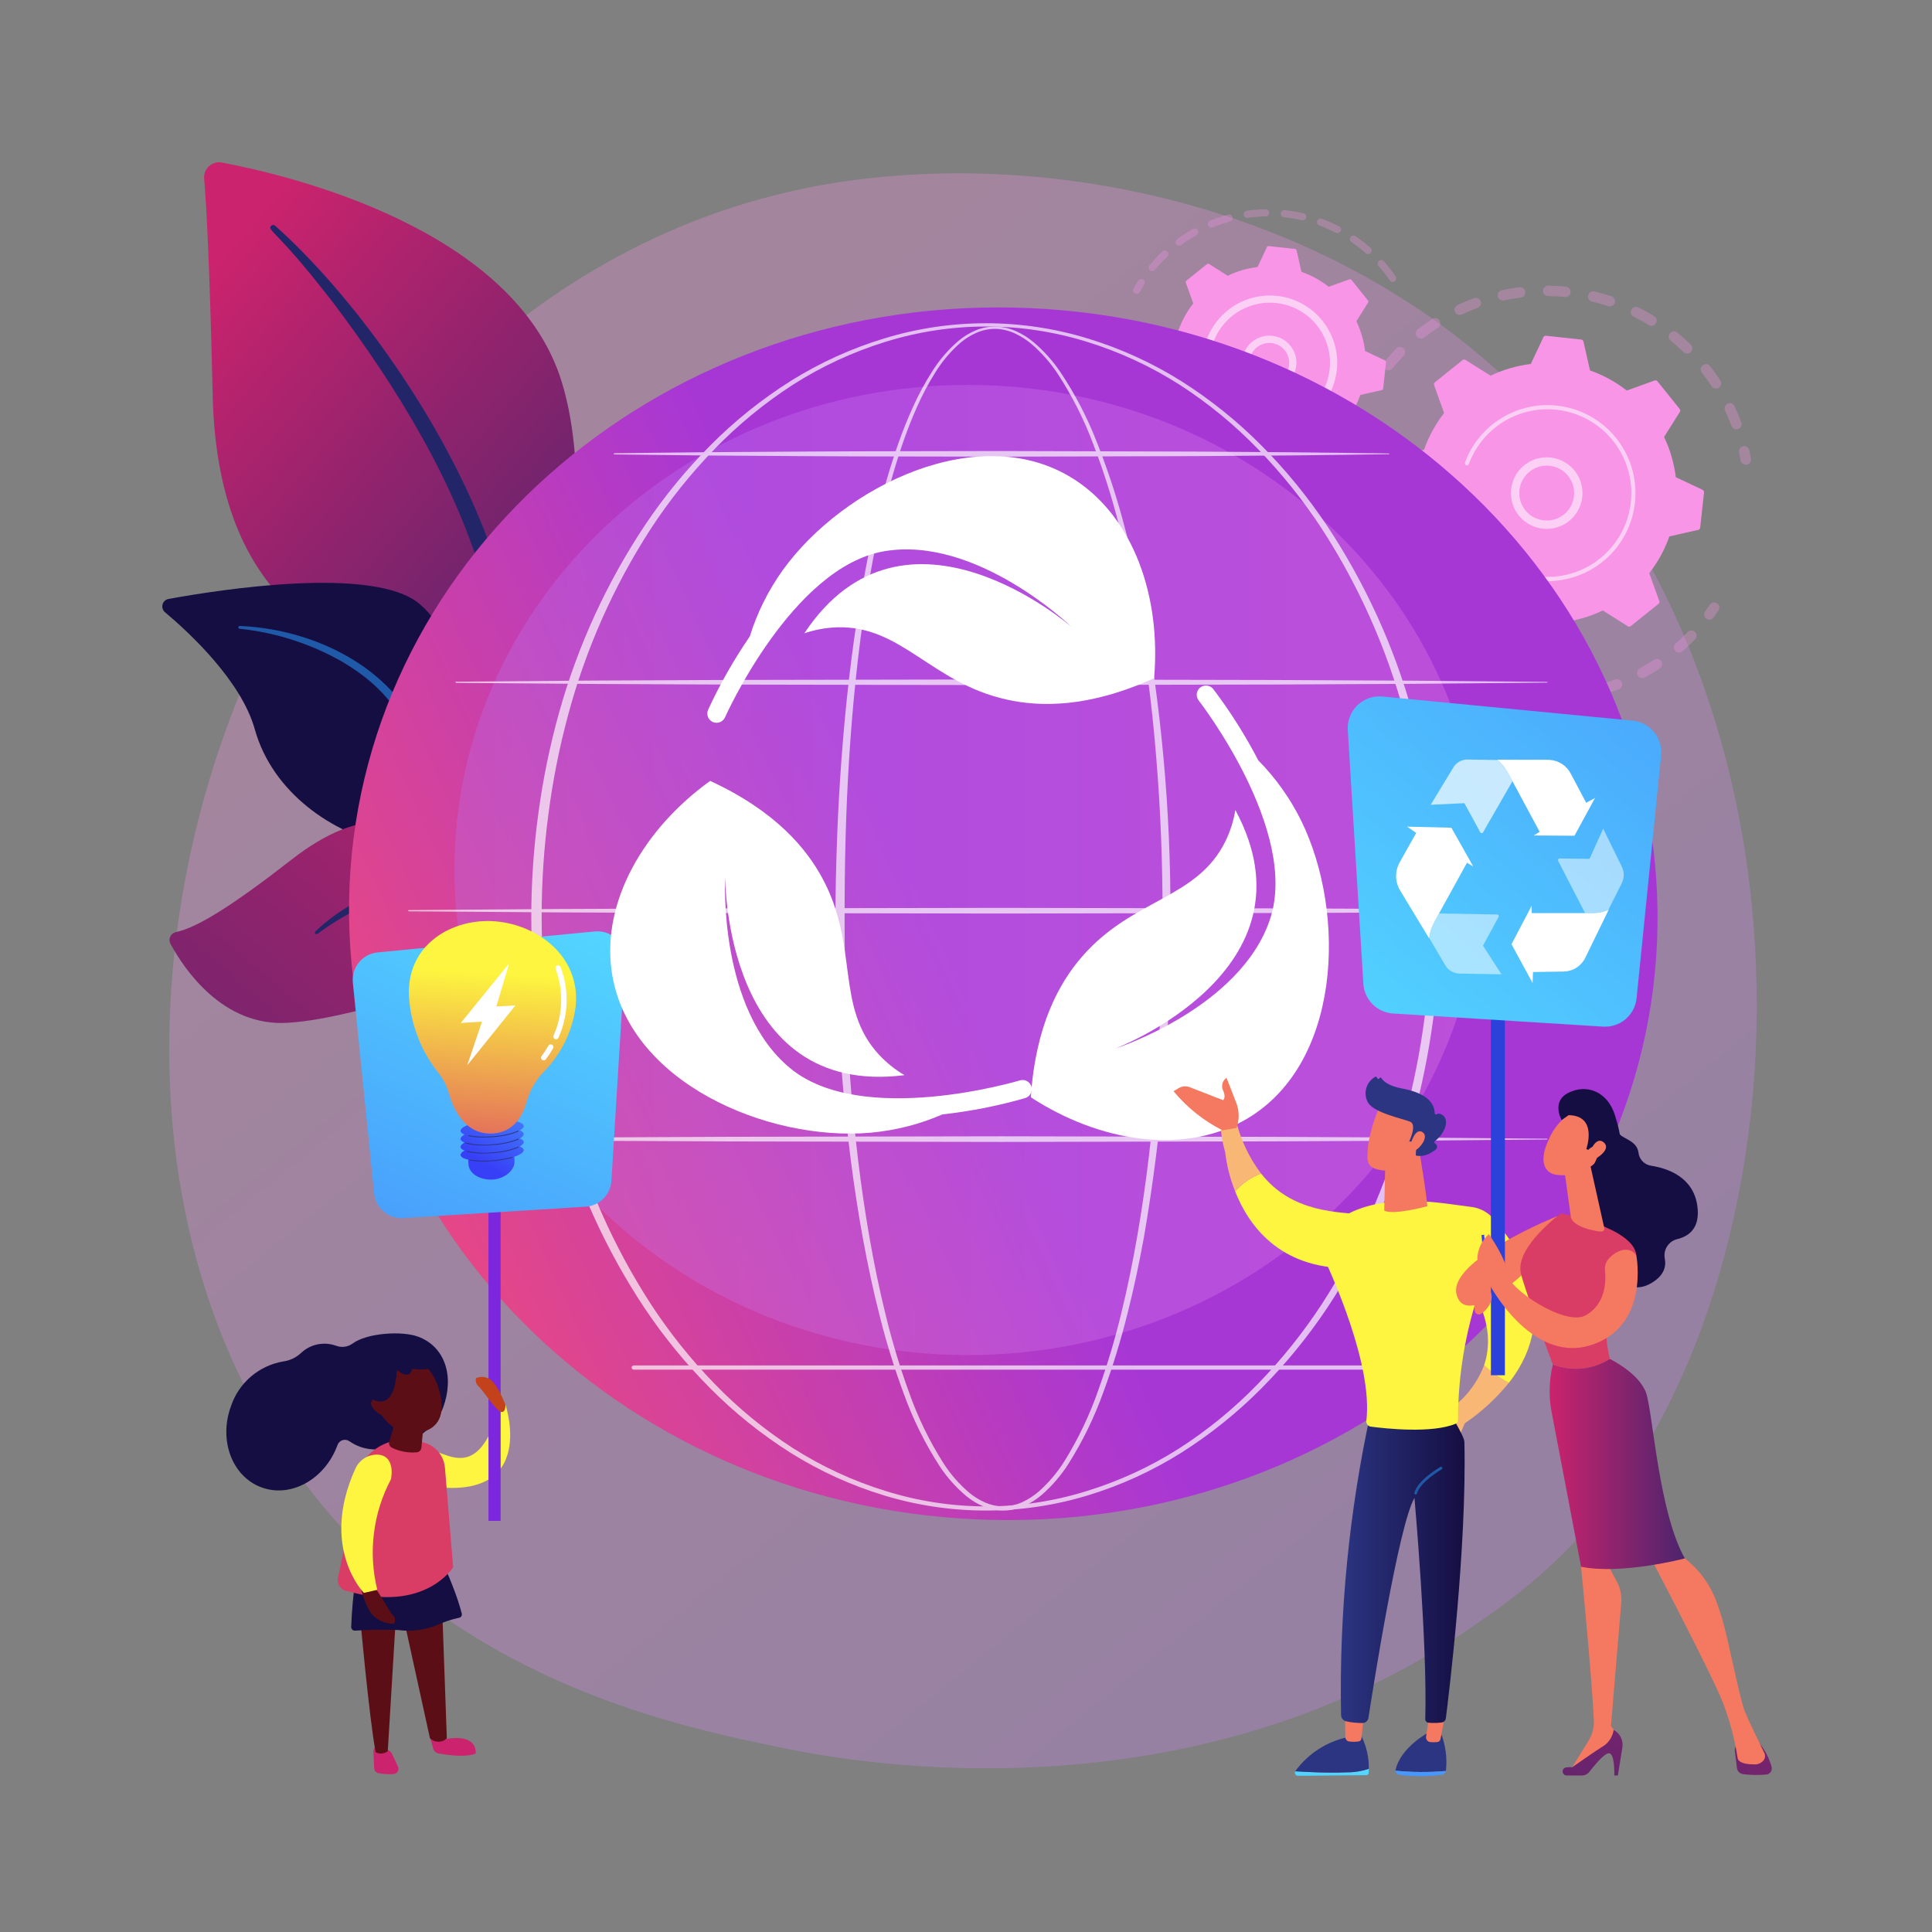 <svg width="250" height="250" viewBox="0 0 250 250" fill="none" xmlns="http://www.w3.org/2000/svg">
<rect x="0" y="0" width="250" height="250" fill="#808080" stroke="none"/>
<path opacity="0.3" d="M203.515 199.788C200.057 203.349 196.25 206.554 192.151 209.355C155.083 235.955 111.221 228.199 101.9 226.306C88.134 223.506 61.526 218.106 42.289 195.483C13.189 161.257 17.716 107.335 40.289 71.74C44.419 65.229 66.232 29.091 110.566 23.296C137.396 19.789 168.672 26.863 191.321 45.838C238.865 85.669 235.481 166.135 203.515 199.788Z" fill="url(#paint0_linear_2_4512)"/>
<path d="M64.453 115.29C64.453 115.29 64.94 94.837 55.519 89.363C46.098 83.889 28.186 80.463 27.519 51.096C27.126 33.902 26.7 26.384 26.419 23.107C26.393 22.809 26.436 22.509 26.545 22.231C26.654 21.953 26.826 21.703 27.047 21.502C27.269 21.301 27.534 21.154 27.822 21.073C28.11 20.992 28.412 20.978 28.706 21.033C37.628 22.714 66.612 29.633 72.689 49.415C79.885 72.869 64.453 115.29 64.453 115.29Z" fill="url(#paint1_linear_2_4512)"/>
<path d="M35.598 29.205C45.392 37.94 56.717 53.398 62.753 68.858C64.82 74.531 66.172 80.441 66.778 86.449C67.583 93.819 67.373 101.265 66.154 108.577C66.122 108.748 66.023 108.898 65.88 108.996C65.737 109.094 65.561 109.131 65.39 109.098C65.223 109.065 65.075 108.968 64.977 108.828C64.88 108.687 64.84 108.515 64.866 108.346C66.139 97.539 65.435 86.59 62.788 76.034C59.225 62.803 51.276 49.975 43.055 39.095L42.209 38.025C35.839 29.845 34.498 29.784 35.094 29.214C35.162 29.15 35.251 29.113 35.344 29.111C35.438 29.11 35.528 29.143 35.598 29.205Z" fill="#222669"/>
<path d="M79.593 154.615C80.867 155.24 67.526 138.464 63.347 112.115C61.378 99.699 61.352 84.142 54.279 78.147C48.393 73.158 28.362 76.308 21.808 77.505C21.624 77.538 21.454 77.623 21.317 77.75C21.179 77.876 21.081 78.039 21.033 78.22C20.985 78.4 20.989 78.59 21.046 78.768C21.102 78.946 21.208 79.104 21.351 79.224C24.494 81.864 31.217 88.09 32.969 94.365C35.278 102.636 43.141 107.897 50.181 109.32C57.221 110.743 61.137 112.126 64.566 123.384C67.995 134.642 75.971 152.839 79.593 154.615Z" fill="url(#paint2_linear_2_4512)"/>
<path d="M31.026 80.999C39.388 81.35 48.364 85.164 52.919 92.319L53.349 93.002C57.163 100.216 60.421 107.71 63.095 115.418C63.114 115.475 63.109 115.537 63.082 115.59C63.056 115.643 63.009 115.684 62.952 115.702C62.897 115.719 62.837 115.715 62.785 115.69C62.734 115.665 62.693 115.621 62.672 115.567C60.494 110.238 57.366 103.481 54.872 98.428C52.201 92.914 50.332 89.18 44.239 85.603C40.166 83.289 35.657 81.844 30.997 81.358C30.973 81.356 30.95 81.349 30.929 81.338C30.908 81.326 30.89 81.311 30.875 81.292C30.86 81.273 30.849 81.252 30.842 81.229C30.835 81.206 30.833 81.182 30.836 81.158C30.842 81.113 30.865 81.071 30.9 81.041C30.935 81.012 30.98 80.997 31.026 80.999Z" fill="#1F5AA9"/>
<path d="M73.874 156.822C74.63 157.222 69.613 148.586 69.228 140.978C68.843 133.37 67.128 120.386 60.567 112.619C54.006 104.852 46.822 104.143 37.767 111.204C30.223 117.088 25.518 120.058 22.758 120.61C22.599 120.644 22.45 120.715 22.323 120.816C22.196 120.918 22.094 121.047 22.026 121.195C21.958 121.343 21.926 121.504 21.931 121.667C21.937 121.83 21.98 121.989 22.058 122.131C23.828 125.39 28.833 132.877 37.235 132.35C47.953 131.678 60.942 124.711 64.901 130.523C68.86 136.335 68.352 139.587 68.473 142.342C68.594 145.097 68.868 154.183 73.874 156.822Z" fill="url(#paint3_linear_2_4512)"/>
<path d="M40.808 120.531C44.092 117.383 49.439 114.289 54.113 114.866C60.193 115.846 64.244 119.906 66.453 125.951C67.262 128.249 67.842 130.621 68.183 133.033C68.191 133.084 68.178 133.135 68.149 133.177C68.12 133.219 68.076 133.248 68.026 133.258C67.976 133.269 67.924 133.259 67.88 133.233C67.837 133.206 67.805 133.164 67.792 133.114C67.42 131.637 67.052 130.089 66.501 128.489C63.301 118.165 56.455 116.774 56.189 116.563C55.671 116.614 52.536 114.263 45.095 118.27C43.698 119.03 42.357 119.889 41.084 120.842L41.077 120.847C41.035 120.879 40.982 120.893 40.93 120.887C40.877 120.881 40.829 120.855 40.795 120.815C40.761 120.775 40.743 120.723 40.746 120.671C40.748 120.618 40.77 120.568 40.808 120.531Z" fill="#222669"/>
<g opacity="0.3">
<path d="M179.172 47.715C179.056 47.596 178.988 47.439 178.981 47.273C178.974 47.107 179.027 46.944 179.132 46.815C179.617 46.226 180.132 45.649 180.671 45.101C180.733 45.038 180.807 44.987 180.888 44.953C180.97 44.917 181.058 44.899 181.146 44.898C181.235 44.897 181.323 44.913 181.405 44.947C181.488 44.98 181.563 45.028 181.626 45.09L181.636 45.1C181.76 45.227 181.83 45.396 181.83 45.573C181.83 45.75 181.76 45.919 181.636 46.045C181.127 46.566 180.636 47.114 180.174 47.674C180.06 47.812 179.896 47.9 179.718 47.917C179.54 47.934 179.362 47.88 179.224 47.766C179.208 47.752 179.189 47.731 179.172 47.715ZM183.396 43.615C183.377 43.597 183.359 43.577 183.343 43.556C183.233 43.414 183.184 43.235 183.206 43.057C183.229 42.879 183.321 42.718 183.462 42.608C184.068 42.139 184.699 41.69 185.339 41.276C185.414 41.227 185.497 41.194 185.584 41.178C185.671 41.162 185.761 41.163 185.847 41.181C185.934 41.2 186.016 41.235 186.089 41.286C186.162 41.336 186.225 41.4 186.273 41.474C186.321 41.549 186.355 41.632 186.371 41.719C186.387 41.806 186.386 41.896 186.367 41.983C186.349 42.069 186.313 42.152 186.263 42.225C186.213 42.298 186.149 42.36 186.074 42.408C185.466 42.802 184.866 43.228 184.29 43.675C184.16 43.777 183.997 43.827 183.832 43.816C183.667 43.806 183.512 43.735 183.396 43.617V43.615ZM188.416 40.55C188.362 40.495 188.318 40.431 188.285 40.361C188.247 40.281 188.226 40.194 188.222 40.105C188.218 40.016 188.232 39.927 188.262 39.843C188.293 39.76 188.339 39.683 188.4 39.617C188.46 39.552 188.532 39.499 188.613 39.462C189.306 39.139 190.022 38.842 190.741 38.58C190.909 38.519 191.095 38.527 191.258 38.603C191.42 38.678 191.546 38.815 191.607 38.983C191.669 39.152 191.661 39.337 191.585 39.5C191.509 39.662 191.372 39.788 191.204 39.849C190.521 40.098 189.841 40.38 189.183 40.685C189.057 40.745 188.916 40.764 188.779 40.74C188.641 40.717 188.515 40.651 188.416 40.552V40.55ZM193.998 38.684C193.908 38.593 193.846 38.477 193.819 38.351C193.782 38.176 193.816 37.994 193.914 37.844C194.011 37.694 194.164 37.589 194.339 37.551C195.087 37.392 195.851 37.263 196.61 37.168C196.788 37.146 196.967 37.195 197.108 37.305C197.25 37.415 197.342 37.577 197.364 37.755C197.386 37.932 197.337 38.111 197.227 38.253C197.117 38.394 196.956 38.486 196.778 38.508C196.057 38.599 195.331 38.721 194.62 38.872C194.509 38.896 194.394 38.892 194.285 38.859C194.176 38.827 194.078 38.767 193.998 38.687V38.684ZM199.855 38.109C199.792 38.046 199.742 37.971 199.709 37.888C199.676 37.805 199.66 37.716 199.661 37.626C199.662 37.538 199.681 37.45 199.716 37.369C199.751 37.287 199.802 37.214 199.865 37.152C199.929 37.09 200.004 37.041 200.086 37.008C200.168 36.975 200.257 36.959 200.345 36.96C201.108 36.971 201.882 37.014 202.645 37.089C202.82 37.111 202.979 37.201 203.089 37.338C203.198 37.476 203.25 37.651 203.233 37.826C203.216 38.001 203.131 38.163 202.997 38.276C202.862 38.39 202.689 38.447 202.513 38.434C201.788 38.362 201.053 38.322 200.328 38.312C200.15 38.31 199.98 38.238 199.855 38.111V38.109ZM205.693 38.845C205.59 38.741 205.523 38.606 205.504 38.46C205.484 38.314 205.513 38.166 205.585 38.038C205.657 37.91 205.769 37.809 205.904 37.751C206.039 37.693 206.189 37.68 206.332 37.714C207.075 37.893 207.82 38.107 208.545 38.348C208.71 38.409 208.844 38.532 208.92 38.69C208.996 38.848 209.007 39.029 208.951 39.196C208.896 39.362 208.778 39.501 208.623 39.582C208.467 39.663 208.286 39.68 208.118 39.63C207.429 39.4 206.718 39.197 206.018 39.031C205.895 39.002 205.783 38.941 205.693 38.852V38.845ZM224.203 55.353C224.136 55.285 224.084 55.203 224.051 55.112C223.801 54.431 223.519 53.752 223.21 53.093C223.142 52.931 223.139 52.75 223.202 52.587C223.265 52.423 223.388 52.291 223.547 52.217C223.705 52.143 223.886 52.133 224.052 52.19C224.217 52.246 224.354 52.365 224.434 52.52C224.759 53.214 225.057 53.93 225.319 54.647C225.373 54.792 225.375 54.952 225.326 55.098C225.276 55.245 225.178 55.37 225.047 55.453C224.916 55.535 224.761 55.57 224.608 55.552C224.454 55.534 224.311 55.464 224.203 55.353ZM211.219 40.853C211.108 40.739 211.04 40.59 211.028 40.431C211.017 40.271 211.062 40.113 211.155 39.984C211.249 39.855 211.385 39.763 211.54 39.725C211.695 39.686 211.858 39.704 212.001 39.775C212.686 40.114 213.364 40.488 214.017 40.886C214.099 40.929 214.17 40.989 214.228 41.061C214.285 41.132 214.328 41.215 214.352 41.304C214.377 41.393 214.383 41.486 214.37 41.577C214.358 41.668 214.327 41.756 214.279 41.834C214.231 41.913 214.168 41.981 214.093 42.035C214.018 42.088 213.932 42.126 213.842 42.145C213.752 42.164 213.659 42.165 213.569 42.147C213.479 42.129 213.393 42.093 213.317 42.041C212.697 41.663 212.053 41.307 211.403 40.984C211.335 40.951 211.273 40.907 211.219 40.853ZM221.57 50.091C221.538 50.059 221.509 50.023 221.484 49.985C221.084 49.376 220.661 48.777 220.214 48.203C220.16 48.133 220.119 48.053 220.096 47.968C220.072 47.883 220.066 47.793 220.077 47.705C220.088 47.617 220.116 47.532 220.159 47.455C220.203 47.378 220.262 47.31 220.332 47.256C220.402 47.201 220.481 47.161 220.567 47.138C220.652 47.114 220.742 47.108 220.83 47.118C220.918 47.129 221.003 47.157 221.08 47.201C221.157 47.245 221.225 47.303 221.279 47.373C221.75 47.974 222.2 48.608 222.617 49.248C222.707 49.389 222.742 49.557 222.715 49.722C222.689 49.886 222.602 50.035 222.472 50.14C222.342 50.245 222.178 50.297 222.012 50.288C221.845 50.28 221.688 50.209 221.57 50.091ZM216.158 44.052C216.026 43.932 215.946 43.763 215.938 43.584C215.929 43.405 215.992 43.23 216.113 43.097C216.234 42.965 216.402 42.886 216.581 42.877C216.76 42.869 216.936 42.932 217.068 43.052C217.659 43.536 218.236 44.053 218.784 44.587L218.795 44.597C218.922 44.724 218.994 44.895 218.994 45.075C218.994 45.254 218.924 45.425 218.797 45.552C218.671 45.679 218.499 45.751 218.32 45.751C218.141 45.752 217.969 45.681 217.842 45.554C217.321 45.047 216.772 44.554 216.211 44.097C216.193 44.083 216.175 44.068 216.158 44.052Z" fill="url(#paint4_linear_2_4512)"/>
<path d="M225.425 59.938C225.328 59.84 225.264 59.715 225.241 59.579C225.182 59.236 225.115 58.888 225.041 58.546C225.004 58.371 225.037 58.188 225.134 58.038C225.232 57.887 225.385 57.782 225.56 57.744C225.735 57.707 225.918 57.74 226.069 57.838C226.219 57.935 226.325 58.088 226.362 58.263C226.439 58.624 226.509 58.989 226.571 59.351C226.595 59.493 226.574 59.639 226.509 59.768C226.445 59.896 226.341 60.001 226.213 60.066C226.085 60.132 225.94 60.155 225.798 60.132C225.656 60.109 225.526 60.041 225.425 59.938Z" fill="url(#paint5_linear_2_4512)"/>
</g>
<g opacity="0.3">
<path d="M220.708 79.983C220.596 79.869 220.527 79.718 220.516 79.558C220.505 79.398 220.551 79.239 220.646 79.11C220.852 78.829 221.056 78.54 221.252 78.249C221.352 78.101 221.507 77.998 221.683 77.964C221.859 77.93 222.041 77.967 222.19 78.067C222.338 78.167 222.441 78.322 222.475 78.498C222.509 78.674 222.472 78.856 222.372 79.004C222.166 79.31 221.951 79.615 221.734 79.91C221.682 79.982 221.616 80.042 221.54 80.088C221.464 80.134 221.38 80.165 221.292 80.178C221.204 80.191 221.115 80.187 221.029 80.166C220.943 80.145 220.861 80.107 220.79 80.054C220.761 80.033 220.733 80.009 220.708 79.983Z" fill="url(#paint6_linear_2_4512)"/>
<path d="M180.777 82.885C180.559 82.663 180.344 82.437 180.132 82.207C180.068 82.143 180.018 82.066 179.984 81.982C179.95 81.897 179.934 81.807 179.936 81.716C179.938 81.625 179.958 81.535 179.996 81.453C180.033 81.37 180.087 81.295 180.154 81.234C180.221 81.172 180.299 81.125 180.385 81.094C180.471 81.064 180.562 81.051 180.653 81.056C180.743 81.062 180.832 81.085 180.913 81.126C180.995 81.167 181.067 81.223 181.126 81.292C181.616 81.824 182.126 82.335 182.648 82.816C182.713 82.876 182.766 82.949 182.803 83.029C182.841 83.11 182.862 83.197 182.865 83.285C182.869 83.374 182.855 83.462 182.824 83.546C182.794 83.629 182.747 83.705 182.687 83.77C182.627 83.836 182.555 83.888 182.474 83.926C182.394 83.963 182.307 83.984 182.218 83.987C182.13 83.991 182.041 83.977 181.958 83.947C181.875 83.916 181.798 83.869 181.733 83.809C181.408 83.512 181.088 83.201 180.777 82.885ZM177.902 79.424C177.875 79.397 177.85 79.367 177.828 79.335C177.398 78.717 176.988 78.073 176.612 77.423C176.568 77.347 176.539 77.262 176.527 77.174C176.516 77.086 176.521 76.997 176.544 76.911C176.567 76.825 176.607 76.745 176.661 76.675C176.715 76.604 176.782 76.545 176.859 76.501C176.935 76.457 177.02 76.428 177.108 76.416C177.196 76.404 177.285 76.41 177.371 76.433C177.457 76.456 177.537 76.496 177.607 76.549C177.678 76.603 177.737 76.671 177.781 76.747C178.139 77.365 178.528 77.976 178.937 78.564C179.035 78.703 179.077 78.874 179.054 79.042C179.032 79.21 178.947 79.364 178.816 79.472C178.686 79.58 178.519 79.636 178.35 79.627C178.181 79.618 178.021 79.546 177.902 79.424ZM184.509 86.03C184.39 85.911 184.32 85.751 184.313 85.582C184.307 85.414 184.363 85.248 184.472 85.119C184.581 84.99 184.734 84.907 184.901 84.885C185.069 84.864 185.238 84.905 185.376 85.002C185.962 85.409 186.576 85.796 187.194 86.154C187.271 86.199 187.338 86.258 187.392 86.328C187.446 86.398 187.486 86.478 187.509 86.564C187.532 86.65 187.538 86.739 187.527 86.827C187.515 86.915 187.486 87 187.442 87.076C187.398 87.153 187.339 87.221 187.269 87.275C187.198 87.329 187.118 87.368 187.033 87.391C186.947 87.414 186.858 87.42 186.77 87.409C186.682 87.397 186.597 87.369 186.52 87.324C185.866 86.948 185.22 86.54 184.605 86.111C184.57 86.087 184.539 86.06 184.509 86.03ZM175.135 74.33C175.073 74.268 175.025 74.193 174.992 74.111C174.708 73.411 174.45 72.696 174.226 71.978C174.197 71.893 174.186 71.803 174.193 71.713C174.2 71.624 174.224 71.536 174.265 71.456C174.306 71.376 174.363 71.305 174.431 71.247C174.5 71.189 174.58 71.145 174.666 71.119C174.752 71.092 174.842 71.083 174.932 71.092C175.021 71.1 175.108 71.127 175.187 71.17C175.266 71.213 175.336 71.271 175.392 71.341C175.449 71.411 175.491 71.492 175.515 71.578C175.728 72.26 175.973 72.942 176.243 73.604C176.302 73.749 176.308 73.91 176.262 74.059C176.215 74.208 176.118 74.337 175.988 74.423C175.857 74.508 175.701 74.546 175.545 74.53C175.39 74.513 175.245 74.444 175.135 74.332V74.33ZM189.598 88.78C189.49 88.669 189.423 88.525 189.408 88.37C189.394 88.216 189.433 88.061 189.519 87.932C189.606 87.803 189.733 87.708 189.882 87.662C190.03 87.616 190.189 87.623 190.333 87.68C190.994 87.95 191.676 88.192 192.36 88.404C192.531 88.457 192.674 88.576 192.758 88.735C192.841 88.893 192.858 89.078 192.805 89.249C192.752 89.421 192.633 89.563 192.475 89.647C192.316 89.73 192.131 89.747 191.96 89.694C191.24 89.471 190.522 89.215 189.826 88.932C189.741 88.899 189.663 88.849 189.598 88.785V88.78ZM195.169 90.351C195.068 90.25 195.002 90.119 194.981 89.978C194.959 89.837 194.983 89.692 195.049 89.565C195.115 89.438 195.219 89.335 195.347 89.272C195.475 89.208 195.62 89.186 195.761 89.21C196.461 89.328 197.185 89.417 197.897 89.475C198.076 89.49 198.241 89.575 198.357 89.712C198.473 89.848 198.53 90.025 198.515 90.203C198.501 90.382 198.416 90.547 198.279 90.663C198.143 90.779 197.966 90.836 197.787 90.822C197.038 90.76 196.281 90.667 195.539 90.543C195.399 90.521 195.269 90.454 195.169 90.353V90.351ZM200.949 90.671C200.858 90.578 200.796 90.461 200.77 90.333C200.744 90.206 200.755 90.074 200.802 89.953C200.849 89.832 200.93 89.727 201.035 89.651C201.14 89.574 201.264 89.53 201.394 89.522C202.109 89.483 202.83 89.414 203.538 89.315C203.716 89.291 203.895 89.338 204.038 89.446C204.181 89.554 204.275 89.715 204.3 89.892C204.324 90.069 204.277 90.249 204.169 90.392C204.061 90.535 203.9 90.629 203.723 90.653C202.979 90.753 202.223 90.83 201.468 90.871C201.373 90.877 201.277 90.863 201.188 90.829C201.098 90.796 201.017 90.743 200.949 90.675V90.671ZM206.662 89.722C206.58 89.639 206.521 89.535 206.491 89.421C206.461 89.308 206.461 89.188 206.492 89.075C206.522 88.961 206.581 88.858 206.664 88.774C206.746 88.691 206.849 88.63 206.962 88.598C207.651 88.404 208.339 88.178 209.008 87.927C209.091 87.896 209.179 87.882 209.268 87.885C209.357 87.888 209.444 87.908 209.525 87.945C209.605 87.981 209.678 88.033 209.739 88.098C209.799 88.163 209.846 88.239 209.878 88.322C209.909 88.405 209.923 88.493 209.92 88.582C209.918 88.67 209.897 88.758 209.86 88.838C209.824 88.919 209.772 88.992 209.707 89.052C209.642 89.113 209.566 89.16 209.483 89.191C208.783 89.456 208.054 89.691 207.329 89.898C207.213 89.933 207.09 89.935 206.972 89.905C206.855 89.875 206.748 89.814 206.662 89.728V89.722ZM212.029 87.541C211.984 87.496 211.946 87.445 211.916 87.389C211.831 87.232 211.812 87.047 211.863 86.875C211.914 86.703 212.031 86.559 212.188 86.473C212.815 86.133 213.436 85.761 214.034 85.374C214.108 85.325 214.191 85.291 214.278 85.275C214.365 85.258 214.455 85.258 214.542 85.276C214.629 85.294 214.711 85.329 214.785 85.379C214.858 85.429 214.921 85.493 214.97 85.567C215.018 85.641 215.052 85.724 215.069 85.811C215.085 85.898 215.085 85.988 215.067 86.075C215.049 86.162 215.014 86.244 214.964 86.317C214.914 86.391 214.85 86.454 214.776 86.502C214.147 86.916 213.493 87.307 212.832 87.666C212.703 87.736 212.555 87.762 212.411 87.74C212.266 87.719 212.132 87.651 212.029 87.546V87.541ZM216.782 84.241L216.754 84.21C216.696 84.144 216.651 84.066 216.623 83.982C216.595 83.898 216.584 83.809 216.59 83.721C216.596 83.632 216.619 83.546 216.659 83.467C216.698 83.387 216.753 83.317 216.82 83.258C217.22 82.912 217.608 82.55 217.982 82.181C218.118 82.047 218.251 81.912 218.382 81.781C218.444 81.718 218.518 81.667 218.599 81.632C218.681 81.597 218.769 81.578 218.857 81.576C218.946 81.575 219.034 81.592 219.117 81.625C219.199 81.657 219.275 81.706 219.338 81.768C219.403 81.83 219.454 81.903 219.49 81.985C219.525 82.066 219.544 82.154 219.545 82.243C219.547 82.332 219.53 82.42 219.497 82.503C219.463 82.585 219.414 82.66 219.351 82.723C219.212 82.865 219.072 83.007 218.929 83.147C218.535 83.535 218.123 83.916 217.706 84.28C217.576 84.393 217.408 84.452 217.237 84.445C217.065 84.437 216.902 84.364 216.782 84.241Z" fill="url(#paint7_linear_2_4512)"/>
<path d="M173.555 68.747C173.458 68.648 173.393 68.522 173.37 68.385C173.31 68.023 173.257 67.656 173.211 67.284C173.195 67.11 173.247 66.935 173.357 66.798C173.467 66.661 173.626 66.572 173.801 66.551C173.975 66.529 174.151 66.576 174.291 66.682C174.431 66.788 174.525 66.944 174.552 67.117C174.595 67.465 174.646 67.817 174.703 68.158C174.726 68.3 174.704 68.445 174.639 68.573C174.575 68.701 174.471 68.806 174.343 68.871C174.215 68.936 174.07 68.959 173.928 68.936C173.787 68.913 173.656 68.846 173.555 68.743V68.747Z" fill="url(#paint8_linear_2_4512)"/>
</g>
<path d="M179.777 63.9C179.77 63.965 179.784 64.031 179.816 64.088C179.848 64.145 179.897 64.191 179.956 64.219L183.431 65.859C183.651 67.666 184.164 69.424 184.949 71.065L182.902 74.314C182.867 74.37 182.851 74.435 182.854 74.501C182.858 74.566 182.882 74.629 182.923 74.68L185.809 78.273C185.85 78.325 185.906 78.362 185.969 78.38C186.033 78.398 186.1 78.396 186.162 78.373L189.776 77.073C191.209 78.195 192.816 79.074 194.532 79.678L195.383 83.425C195.398 83.489 195.432 83.547 195.481 83.591C195.53 83.635 195.592 83.662 195.657 83.669L200.238 84.169C200.303 84.177 200.369 84.163 200.427 84.131C200.484 84.099 200.53 84.05 200.558 83.99L202.197 80.515C204.003 80.296 205.762 79.783 207.403 78.997L210.652 81.044C210.708 81.079 210.773 81.096 210.838 81.092C210.904 81.089 210.967 81.064 211.018 81.023L214.612 78.137C214.664 78.096 214.701 78.04 214.719 77.977C214.737 77.914 214.734 77.846 214.712 77.784L213.412 74.17C214.531 72.737 215.409 71.13 216.012 69.414L219.759 68.563C219.823 68.549 219.881 68.514 219.924 68.466C219.968 68.417 219.996 68.356 220.003 68.29L220.503 63.708C220.51 63.643 220.496 63.577 220.464 63.52C220.432 63.463 220.383 63.417 220.324 63.388L216.848 61.749C216.629 59.943 216.117 58.184 215.331 56.543L217.377 53.294C217.412 53.239 217.429 53.174 217.426 53.108C217.422 53.042 217.398 52.98 217.357 52.928L214.47 49.335C214.429 49.284 214.373 49.247 214.31 49.229C214.247 49.211 214.18 49.213 214.118 49.235L210.504 50.535C209.071 49.416 207.464 48.538 205.748 47.935L204.897 44.188C204.883 44.124 204.848 44.066 204.799 44.022C204.75 43.978 204.688 43.951 204.623 43.944L200.042 43.444C199.977 43.437 199.911 43.45 199.853 43.482C199.796 43.514 199.75 43.564 199.722 43.623L198.083 47.098C196.277 47.318 194.518 47.83 192.877 48.615L189.628 46.569C189.572 46.534 189.507 46.517 189.442 46.521C189.376 46.525 189.313 46.549 189.262 46.59L185.668 49.476C185.617 49.517 185.579 49.574 185.561 49.637C185.543 49.7 185.546 49.767 185.568 49.829L186.868 53.443C185.749 54.877 184.871 56.483 184.268 58.199L180.521 59.05C180.457 59.065 180.399 59.099 180.355 59.148C180.312 59.197 180.284 59.258 180.277 59.323L179.777 63.9Z" fill="url(#paint9_linear_2_4512)"/>
<path opacity="0.56" d="M196.84 67.052C196 66.197 195.525 65.05 195.514 63.852C195.502 62.653 195.956 61.497 196.78 60.626C197.604 59.756 198.733 59.238 199.93 59.183C201.127 59.128 202.299 59.539 203.199 60.33C204.1 61.121 204.658 62.231 204.758 63.425C204.857 64.619 204.489 65.806 203.731 66.734C202.974 67.663 201.886 68.262 200.696 68.405C199.506 68.548 198.307 68.224 197.351 67.501C197.17 67.364 196.999 67.214 196.84 67.052ZM202.68 61.317C202.172 60.8 201.518 60.45 200.806 60.316C200.094 60.181 199.357 60.267 198.695 60.563C198.034 60.859 197.478 61.35 197.104 61.971C196.729 62.591 196.554 63.312 196.6 64.035C196.647 64.759 196.914 65.45 197.366 66.018C197.817 66.585 198.432 67 199.126 67.208C199.821 67.416 200.562 67.407 201.251 67.181C201.94 66.955 202.543 66.524 202.98 65.945C203.492 65.266 203.744 64.425 203.689 63.576C203.634 62.726 203.276 61.925 202.68 61.317Z" fill="white"/>
<path opacity="0.56" d="M192.138 71.815C191.864 71.537 191.605 71.245 191.36 70.94C191.283 70.84 191.207 70.746 191.132 70.647C190.767 70.16 190.44 69.646 190.156 69.107L190.144 69.085L190.112 69.022C190.091 68.981 190.07 68.941 190.05 68.9C190.024 68.85 190.016 68.792 190.025 68.736C190.034 68.679 190.061 68.627 190.101 68.587C190.121 68.567 190.144 68.55 190.17 68.537C190.234 68.505 190.309 68.5 190.377 68.523C190.445 68.546 190.501 68.594 190.533 68.658C191.527 70.643 193.106 72.275 195.056 73.335C197.006 74.396 199.234 74.833 201.44 74.589C203.49 74.366 205.433 73.56 207.04 72.267C207.33 72.034 207.609 71.787 207.874 71.525C209.851 69.57 211.002 66.93 211.09 64.151C211.177 61.371 210.194 58.665 208.343 56.589C206.493 54.513 203.916 53.227 201.145 52.997C198.374 52.766 195.619 53.608 193.451 55.348C193.164 55.578 192.889 55.823 192.627 56.081C191.495 57.196 190.622 58.546 190.07 60.035C190.056 60.073 190.034 60.107 190.006 60.135C189.962 60.179 189.905 60.206 189.844 60.212C189.783 60.218 189.721 60.204 189.67 60.17C189.618 60.137 189.579 60.087 189.56 60.029C189.541 59.97 189.542 59.907 189.563 59.849C190.142 58.285 191.059 56.867 192.248 55.697C192.522 55.427 192.811 55.17 193.112 54.927C194.83 53.548 196.91 52.697 199.102 52.476C201.294 52.256 203.502 52.676 205.46 53.685C207.418 54.694 209.042 56.249 210.134 58.162C211.226 60.075 211.74 62.263 211.614 64.462C211.488 66.662 210.726 68.777 209.422 70.552C208.118 72.327 206.327 73.686 204.267 74.465C202.206 75.243 199.964 75.407 197.812 74.937C195.66 74.467 193.691 73.383 192.142 71.816L192.138 71.815Z" fill="white"/>
<g opacity="0.3">
<path d="M146.751 37.884C146.681 37.813 146.636 37.721 146.622 37.622C146.609 37.523 146.627 37.423 146.676 37.335C146.867 36.992 147.076 36.65 147.282 36.319C147.315 36.268 147.358 36.224 147.407 36.189C147.457 36.154 147.514 36.13 147.573 36.117C147.633 36.104 147.694 36.103 147.754 36.113C147.814 36.124 147.871 36.146 147.922 36.179C147.973 36.212 148.017 36.255 148.052 36.305C148.087 36.355 148.112 36.411 148.125 36.47C148.138 36.53 148.139 36.591 148.128 36.651C148.117 36.711 148.095 36.768 148.062 36.819C147.862 37.134 147.662 37.46 147.484 37.788C147.455 37.841 147.415 37.888 147.367 37.926C147.32 37.964 147.265 37.992 147.207 38.008C147.148 38.025 147.087 38.03 147.027 38.023C146.967 38.016 146.908 37.997 146.855 37.967C146.817 37.945 146.782 37.917 146.751 37.884Z" fill="url(#paint10_linear_2_4512)"/>
<path d="M148.758 34.952C148.678 34.871 148.631 34.762 148.626 34.648C148.621 34.534 148.658 34.422 148.731 34.333C149.164 33.81 149.623 33.31 150.106 32.833C150.206 32.733 150.306 32.633 150.414 32.533C150.505 32.453 150.623 32.41 150.745 32.414C150.866 32.417 150.982 32.467 151.068 32.552C151.11 32.596 151.143 32.648 151.164 32.705C151.186 32.761 151.196 32.822 151.195 32.883C151.193 32.943 151.179 33.003 151.154 33.058C151.13 33.114 151.094 33.164 151.05 33.205C150.95 33.299 150.85 33.394 150.755 33.489C150.296 33.941 149.855 34.422 149.443 34.918C149.405 34.965 149.357 35.004 149.304 35.032C149.25 35.061 149.191 35.078 149.131 35.084C149.071 35.09 149.01 35.084 148.952 35.066C148.894 35.048 148.84 35.019 148.793 34.98L148.758 34.952ZM152.249 31.652C152.233 31.637 152.219 31.62 152.205 31.602C152.133 31.503 152.102 31.38 152.121 31.258C152.14 31.137 152.206 31.028 152.305 30.955C152.966 30.468 153.656 30.023 154.372 29.62C154.479 29.56 154.605 29.545 154.723 29.578C154.841 29.611 154.941 29.69 155.002 29.797C155.062 29.904 155.077 30.03 155.044 30.148C155.011 30.266 154.932 30.366 154.825 30.426C154.142 30.81 153.484 31.235 152.853 31.699C152.764 31.766 152.653 31.797 152.542 31.789C152.431 31.78 152.327 31.732 152.249 31.652ZM156.435 29.302C156.393 29.259 156.359 29.209 156.335 29.153C156.29 29.04 156.291 28.913 156.338 28.801C156.386 28.689 156.476 28.599 156.589 28.553C157.35 28.243 158.129 27.98 158.922 27.767C158.981 27.751 159.042 27.747 159.102 27.754C159.163 27.762 159.221 27.781 159.274 27.811C159.327 27.842 159.373 27.882 159.411 27.93C159.448 27.978 159.475 28.033 159.491 28.092C159.507 28.151 159.511 28.212 159.503 28.273C159.495 28.333 159.476 28.391 159.445 28.444C159.415 28.497 159.374 28.543 159.326 28.58C159.277 28.617 159.222 28.644 159.163 28.659C158.407 28.864 157.664 29.114 156.938 29.409C156.853 29.444 156.76 29.452 156.67 29.433C156.581 29.414 156.499 29.368 156.435 29.302ZM161.07 28.053C161.01 27.992 160.968 27.916 160.949 27.832C160.93 27.749 160.935 27.662 160.963 27.581C160.99 27.5 161.04 27.428 161.106 27.374C161.172 27.319 161.251 27.284 161.336 27.272C162.149 27.158 162.969 27.094 163.79 27.08C163.909 27.084 164.023 27.133 164.107 27.218C164.191 27.302 164.238 27.416 164.24 27.536C164.242 27.655 164.198 27.77 164.117 27.858C164.036 27.945 163.924 27.998 163.805 28.005C163.022 28.018 162.24 28.079 161.464 28.187C161.392 28.197 161.319 28.19 161.251 28.167C161.183 28.143 161.121 28.105 161.07 28.053ZM165.87 27.975C165.803 27.907 165.759 27.82 165.743 27.726C165.728 27.632 165.742 27.535 165.783 27.45C165.825 27.363 165.892 27.293 165.975 27.246C166.059 27.2 166.154 27.18 166.249 27.19C167.065 27.278 167.875 27.415 168.674 27.601C168.734 27.614 168.79 27.639 168.84 27.675C168.89 27.71 168.932 27.754 168.965 27.806C168.998 27.858 169.02 27.915 169.03 27.976C169.04 28.036 169.038 28.098 169.024 28.157C169.011 28.216 168.985 28.273 168.949 28.322C168.914 28.372 168.868 28.414 168.816 28.446C168.764 28.478 168.707 28.499 168.646 28.509C168.586 28.518 168.524 28.516 168.465 28.501C167.702 28.325 166.929 28.194 166.15 28.11C166.044 28.099 165.945 28.051 165.87 27.975ZM170.543 29.063C170.469 28.989 170.423 28.891 170.412 28.786C170.401 28.682 170.426 28.576 170.483 28.488C170.54 28.4 170.626 28.334 170.726 28.3C170.825 28.267 170.933 28.269 171.032 28.305C171.802 28.588 172.554 28.919 173.284 29.294C173.393 29.351 173.475 29.448 173.513 29.565C173.55 29.681 173.539 29.808 173.483 29.917C173.427 30.026 173.33 30.109 173.213 30.146C173.096 30.183 172.969 30.173 172.86 30.116C172.165 29.758 171.448 29.443 170.713 29.173C170.649 29.15 170.591 29.112 170.543 29.063ZM174.807 31.263C174.728 31.181 174.682 31.072 174.678 30.958C174.674 30.844 174.712 30.733 174.785 30.645C174.859 30.557 174.962 30.5 175.075 30.484C175.188 30.468 175.303 30.494 175.398 30.557C176.075 31.021 176.724 31.527 177.339 32.07C177.385 32.111 177.422 32.159 177.448 32.214C177.475 32.268 177.491 32.328 177.494 32.388C177.498 32.449 177.49 32.51 177.47 32.567C177.451 32.624 177.42 32.677 177.38 32.723C177.339 32.768 177.291 32.806 177.236 32.832C177.181 32.859 177.122 32.874 177.062 32.878C177.001 32.882 176.94 32.874 176.883 32.854C176.825 32.834 176.773 32.804 176.727 32.763C176.14 32.245 175.522 31.763 174.876 31.32C174.851 31.303 174.829 31.284 174.808 31.262L174.807 31.263ZM179.885 36.336C179.866 36.317 179.848 36.296 179.833 36.273C179.447 35.712 179.031 35.172 178.588 34.655C178.521 34.576 178.455 34.5 178.388 34.424C178.307 34.333 178.265 34.212 178.272 34.09C178.28 33.967 178.335 33.853 178.427 33.771C178.472 33.73 178.525 33.699 178.582 33.679C178.64 33.659 178.701 33.65 178.762 33.654C178.822 33.657 178.882 33.673 178.937 33.7C178.991 33.727 179.04 33.764 179.08 33.81C179.152 33.891 179.223 33.972 179.293 34.055C179.756 34.599 180.19 35.166 180.593 35.755C180.659 35.851 180.686 35.967 180.67 36.081C180.654 36.196 180.596 36.3 180.507 36.374C180.418 36.448 180.304 36.485 180.189 36.479C180.073 36.473 179.964 36.424 179.883 36.341L179.885 36.336Z" fill="url(#paint11_linear_2_4512)"/>
</g>
<g opacity="0.3">
<path d="M150.092 61.252C150.049 61.209 150.015 61.158 149.992 61.102C149.969 61.046 149.957 60.986 149.957 60.925C149.957 60.864 149.969 60.804 149.993 60.748C150.016 60.692 150.05 60.641 150.093 60.598C150.136 60.556 150.187 60.522 150.243 60.498C150.299 60.475 150.36 60.463 150.42 60.463C150.481 60.464 150.541 60.476 150.597 60.499C150.653 60.522 150.704 60.556 150.747 60.599C151.294 61.142 151.874 61.65 152.483 62.121C152.574 62.199 152.632 62.308 152.644 62.427C152.657 62.545 152.623 62.664 152.549 62.758C152.476 62.853 152.37 62.915 152.252 62.932C152.134 62.95 152.014 62.921 151.916 62.852C151.278 62.356 150.67 61.822 150.096 61.252H150.092ZM148.514 59.49C148.502 59.479 148.491 59.467 148.481 59.453C147.979 58.821 147.515 58.158 147.092 57.469C147.032 57.365 147.015 57.241 147.045 57.124C147.075 57.008 147.149 56.907 147.251 56.844C147.354 56.781 147.477 56.761 147.595 56.787C147.713 56.813 147.815 56.885 147.881 56.985C148.284 57.642 148.726 58.275 149.205 58.879C149.28 58.971 149.316 59.089 149.306 59.207C149.296 59.326 149.241 59.436 149.152 59.515C149.063 59.593 148.947 59.635 148.828 59.63C148.709 59.626 148.597 59.576 148.514 59.49ZM153.824 64.142C153.746 64.062 153.7 63.956 153.694 63.844C153.688 63.733 153.723 63.623 153.792 63.535C153.861 63.447 153.96 63.386 154.07 63.365C154.18 63.344 154.294 63.364 154.39 63.42C155.053 63.814 155.738 64.167 156.443 64.478C156.555 64.528 156.643 64.62 156.688 64.734C156.732 64.849 156.729 64.976 156.68 65.088C156.63 65.2 156.538 65.288 156.424 65.332C156.31 65.377 156.182 65.374 156.07 65.324C155.331 64.998 154.612 64.628 153.918 64.215C153.884 64.194 153.852 64.168 153.824 64.138V64.142ZM146.046 55.463C146.008 55.425 145.977 55.38 145.954 55.331C145.619 54.596 145.329 53.84 145.086 53.069C145.068 53.011 145.061 52.951 145.066 52.89C145.072 52.83 145.089 52.771 145.117 52.717C145.145 52.663 145.183 52.615 145.23 52.576C145.276 52.537 145.33 52.508 145.388 52.489C145.446 52.471 145.507 52.465 145.567 52.47C145.628 52.475 145.687 52.492 145.741 52.52C145.795 52.548 145.842 52.587 145.881 52.633C145.92 52.68 145.95 52.733 145.968 52.791C146.2 53.526 146.476 54.246 146.796 54.947C146.841 55.046 146.851 55.158 146.822 55.263C146.793 55.368 146.728 55.459 146.638 55.521C146.548 55.583 146.44 55.611 146.332 55.6C146.223 55.59 146.122 55.541 146.046 55.463ZM158.146 66.044C158.074 65.971 158.028 65.876 158.016 65.774C158.004 65.672 158.026 65.569 158.079 65.481C158.132 65.393 158.213 65.326 158.309 65.289C158.404 65.252 158.51 65.248 158.608 65.277C159.346 65.5 160.096 65.678 160.855 65.809C160.976 65.831 161.083 65.899 161.154 65.999C161.224 66.099 161.252 66.224 161.231 66.344C161.21 66.465 161.142 66.573 161.042 66.643C160.941 66.714 160.817 66.742 160.696 66.72C159.901 66.582 159.114 66.396 158.341 66.162C158.266 66.139 158.199 66.097 158.145 66.04L158.146 66.044ZM162.796 66.854C162.731 66.788 162.687 66.704 162.67 66.612C162.654 66.52 162.665 66.425 162.703 66.341C162.742 66.255 162.805 66.184 162.884 66.135C162.964 66.087 163.056 66.064 163.149 66.068C163.918 66.108 164.69 66.101 165.458 66.048C165.519 66.044 165.579 66.052 165.637 66.071C165.695 66.091 165.748 66.121 165.794 66.161C165.839 66.201 165.877 66.249 165.904 66.303C165.931 66.358 165.947 66.417 165.951 66.478C165.955 66.538 165.948 66.599 165.928 66.656C165.909 66.714 165.879 66.767 165.839 66.813C165.799 66.859 165.75 66.896 165.696 66.923C165.642 66.95 165.583 66.966 165.522 66.97C164.717 67.026 163.908 67.033 163.102 66.991C162.986 66.986 162.876 66.936 162.795 66.853L162.796 66.854ZM167.507 66.527C167.443 66.463 167.4 66.38 167.383 66.29C167.371 66.231 167.372 66.17 167.384 66.11C167.396 66.051 167.42 65.994 167.454 65.944C167.488 65.894 167.531 65.851 167.582 65.817C167.633 65.784 167.689 65.761 167.749 65.749C168.506 65.604 169.253 65.412 169.986 65.175C170.044 65.157 170.105 65.15 170.165 65.155C170.226 65.159 170.285 65.176 170.339 65.204C170.393 65.232 170.441 65.27 170.48 65.316C170.52 65.362 170.55 65.416 170.568 65.473C170.587 65.531 170.594 65.592 170.589 65.653C170.584 65.713 170.567 65.772 170.54 65.826C170.512 65.88 170.474 65.928 170.428 65.968C170.381 66.007 170.328 66.037 170.27 66.055C169.501 66.303 168.718 66.503 167.924 66.655C167.849 66.669 167.772 66.664 167.7 66.641C167.627 66.618 167.561 66.578 167.508 66.523L167.507 66.527Z" fill="url(#paint12_linear_2_4512)"/>
<path d="M144.62 50.934C144.555 50.869 144.511 50.785 144.495 50.694C144.423 50.305 144.362 49.912 144.314 49.526C144.304 49.465 144.306 49.401 144.32 49.341C144.335 49.28 144.362 49.223 144.399 49.172C144.436 49.122 144.483 49.08 144.537 49.049C144.591 49.017 144.651 48.997 144.714 48.989C144.776 48.981 144.839 48.986 144.899 49.004C144.959 49.021 145.015 49.05 145.063 49.09C145.112 49.129 145.152 49.178 145.181 49.234C145.21 49.289 145.227 49.35 145.232 49.412C145.277 49.78 145.332 50.155 145.404 50.526C145.422 50.624 145.409 50.724 145.365 50.813C145.322 50.902 145.251 50.975 145.163 51.021C145.075 51.066 144.975 51.083 144.877 51.067C144.78 51.052 144.689 51.005 144.62 50.934Z" fill="url(#paint13_linear_2_4512)"/>
</g>
<path d="M149.145 47.018C149.14 47.067 149.15 47.116 149.174 47.158C149.198 47.201 149.234 47.234 149.278 47.255L151.855 48.47C152.018 49.81 152.398 51.114 152.98 52.331L151.463 54.74C151.437 54.782 151.424 54.83 151.427 54.879C151.43 54.928 151.448 54.974 151.478 55.012L153.618 57.676C153.648 57.715 153.69 57.742 153.737 57.755C153.784 57.769 153.834 57.767 153.88 57.75L156.56 56.788C157.623 57.62 158.814 58.273 160.087 58.72L160.718 61.499C160.729 61.547 160.753 61.589 160.789 61.621C160.825 61.654 160.87 61.674 160.918 61.679L164.318 62.05C164.367 62.056 164.416 62.046 164.458 62.022C164.501 61.998 164.535 61.962 164.555 61.917L165.771 59.34C167.111 59.178 168.415 58.798 169.632 58.215L172.041 59.733C172.082 59.759 172.131 59.772 172.179 59.769C172.228 59.766 172.274 59.748 172.312 59.717L174.977 57.577C175.015 57.547 175.043 57.505 175.056 57.458C175.069 57.411 175.068 57.361 175.051 57.315L174.089 54.635C174.92 53.573 175.573 52.382 176.02 51.109L178.799 50.477C178.846 50.467 178.889 50.442 178.921 50.406C178.954 50.37 178.974 50.325 178.98 50.277L179.351 46.877C179.356 46.829 179.346 46.78 179.322 46.738C179.298 46.695 179.262 46.661 179.218 46.64L176.641 45.424C176.478 44.085 176.098 42.781 175.516 41.564L177.033 39.154C177.059 39.113 177.071 39.065 177.069 39.017C177.066 38.968 177.048 38.922 177.018 38.883L174.878 36.218C174.847 36.181 174.806 36.153 174.759 36.14C174.712 36.127 174.662 36.129 174.616 36.145L171.936 37.107C170.873 36.276 169.682 35.623 168.409 35.175L167.778 32.396C167.767 32.349 167.742 32.307 167.707 32.274C167.671 32.242 167.626 32.221 167.578 32.215L164.178 31.845C164.13 31.84 164.081 31.85 164.038 31.873C163.996 31.897 163.962 31.933 163.941 31.977L162.725 34.554C161.385 34.717 160.081 35.097 158.864 35.68L156.455 34.162C156.414 34.136 156.366 34.124 156.317 34.127C156.268 34.13 156.222 34.148 156.184 34.178L153.519 36.318C153.481 36.349 153.453 36.39 153.44 36.437C153.427 36.484 153.429 36.534 153.445 36.579L154.407 39.259C153.576 40.322 152.923 41.514 152.475 42.786L149.697 43.417C149.65 43.428 149.607 43.453 149.575 43.489C149.542 43.525 149.522 43.569 149.516 43.617L149.145 47.018Z" fill="url(#paint14_linear_2_4512)"/>
<path opacity="0.56" d="M161.75 49.396C161.114 48.749 160.754 47.881 160.745 46.974C160.736 46.067 161.079 45.192 161.702 44.532C162.325 43.873 163.179 43.481 164.085 43.438C164.991 43.396 165.879 43.706 166.561 44.304C167.243 44.902 167.666 45.741 167.742 46.645C167.818 47.549 167.541 48.447 166.969 49.151C166.396 49.855 165.573 50.309 164.673 50.419C163.772 50.528 162.865 50.284 162.14 49.738C162.002 49.633 161.872 49.519 161.75 49.396ZM166.082 45.144C165.994 45.054 165.899 44.971 165.798 44.894C165.254 44.483 164.568 44.305 163.893 44.4C163.217 44.494 162.606 44.853 162.195 45.397C161.784 45.942 161.606 46.627 161.7 47.303C161.795 47.979 162.154 48.589 162.698 49C163.216 49.392 163.864 49.573 164.51 49.507C165.156 49.441 165.754 49.133 166.182 48.645C166.611 48.157 166.839 47.525 166.82 46.875C166.802 46.226 166.538 45.607 166.082 45.144Z" fill="white"/>
<path opacity="0.56" d="M158.119 53.064C157.914 52.856 157.717 52.636 157.53 52.403C157.159 51.941 156.835 51.442 156.565 50.914L156.529 50.843C156.485 50.756 156.47 50.657 156.486 50.561C156.502 50.465 156.548 50.376 156.617 50.307C156.652 50.273 156.692 50.245 156.735 50.222C156.845 50.168 156.972 50.159 157.088 50.198C157.204 50.237 157.3 50.32 157.355 50.429C157.604 50.925 157.906 51.392 158.255 51.823L158.313 51.893C159.129 52.894 160.184 53.672 161.38 54.158C162.031 54.422 162.713 54.597 163.41 54.679H163.427L163.48 54.685C164.929 54.843 166.393 54.59 167.706 53.956C169.018 53.323 170.126 52.333 170.904 51.1C171.682 49.867 172.097 48.441 172.104 46.983C172.111 45.526 171.708 44.096 170.941 42.856C170.175 41.616 169.076 40.616 167.769 39.971C166.463 39.325 165.001 39.059 163.551 39.203C162.1 39.347 160.719 39.896 159.566 40.787C158.412 41.677 157.531 42.874 157.024 44.24C157.001 44.304 156.964 44.362 156.915 44.41C156.84 44.484 156.742 44.53 156.638 44.541C156.533 44.552 156.428 44.527 156.339 44.469C156.251 44.412 156.184 44.327 156.151 44.227C156.118 44.127 156.12 44.018 156.157 43.919C156.6 42.723 157.301 41.639 158.21 40.744C158.42 40.538 158.641 40.341 158.871 40.156C160.612 38.76 162.822 38.085 165.046 38.27C167.27 38.456 169.338 39.488 170.823 41.154C172.308 42.819 173.097 44.992 173.028 47.222C172.958 49.453 172.035 51.572 170.448 53.141C170.235 53.351 170.011 53.55 169.778 53.736C168.096 55.086 165.973 55.764 163.819 55.64C161.666 55.516 159.635 54.599 158.119 53.064Z" fill="white"/>
<path d="M214.416 121.953C216.316 78.671 179.984 41.922 133.266 39.87C86.548 37.819 47.135 71.243 45.235 114.525C43.335 157.807 79.666 194.556 126.385 196.607C173.103 198.659 212.516 165.235 214.416 121.953Z" fill="url(#paint15_linear_2_4512)"/>
<path opacity="0.26" d="M125.243 175.345C161.938 175.345 191.685 147.244 191.685 112.579C191.685 77.915 161.938 49.813 125.243 49.813C88.548 49.813 58.801 77.915 58.801 112.579C58.801 147.244 88.548 175.345 125.243 175.345Z" fill="url(#paint16_linear_2_4512)"/>
<g opacity="0.68">
<g style="mix-blend-mode:soft-light">
<path d="M151.456 118.617C151.531 132.47 150.391 146.302 148.049 159.955C147.432 163.362 146.716 166.756 145.863 170.113C145.022 173.478 144.002 176.796 142.808 180.052C141.641 183.334 140.114 186.476 138.255 189.42C137.309 190.903 136.159 192.244 134.839 193.405C134.163 193.986 133.41 194.47 132.602 194.846C131.782 195.226 130.894 195.435 129.991 195.461C129.087 195.483 128.188 195.318 127.351 194.976C126.526 194.636 125.755 194.178 125.063 193.614C123.712 192.487 122.535 191.165 121.572 189.691C119.681 186.766 118.131 183.634 116.954 180.355C115.746 177.105 114.717 173.79 113.87 170.427C113.008 167.07 112.286 163.681 111.663 160.275C110.421 153.462 109.574 146.584 109.002 139.686C108.43 132.788 108.15 125.865 108.115 118.943C108.098 115.483 108.193 112.023 108.315 108.565C108.437 105.107 108.635 101.652 108.889 98.201C109.401 91.302 110.166 84.414 111.302 77.585C111.873 74.172 112.537 70.773 113.337 67.403C114.123 64.029 115.088 60.698 116.227 57.425C116.808 55.792 117.443 54.177 118.167 52.599C118.881 51.014 119.712 49.484 120.651 48.021C121.581 46.538 122.732 45.207 124.066 44.073C124.746 43.511 125.507 43.055 126.324 42.72C127.148 42.388 128.031 42.231 128.919 42.26C129.805 42.293 130.676 42.497 131.485 42.859C132.286 43.224 133.035 43.692 133.714 44.251C135.049 45.378 136.223 46.684 137.202 48.13C139.135 51.019 140.739 54.113 141.986 57.356C143.258 60.58 144.353 63.871 145.264 67.214C146.188 70.552 146.97 73.927 147.646 77.323C150.232 90.934 151.508 104.762 151.456 118.617ZM150.432 118.617C150.445 111.723 150.183 104.828 149.61 97.959C149.065 91.085 148.164 84.245 146.91 77.465C146.273 74.078 145.532 70.711 144.65 67.381C143.78 64.049 142.728 60.767 141.498 57.549C140.299 54.325 138.745 51.245 136.864 48.364C135.921 46.936 134.786 45.644 133.49 44.526C132.841 43.977 132.121 43.517 131.351 43.157C130.585 42.798 129.755 42.594 128.91 42.557C128.066 42.537 127.226 42.695 126.447 43.021C125.666 43.351 124.939 43.798 124.292 44.345C123.002 45.469 121.891 46.785 120.999 48.245C120.088 49.7 119.286 51.22 118.599 52.792C117.899 54.362 117.287 55.971 116.728 57.599C115.632 60.864 114.709 64.184 113.965 67.547C113.205 70.908 112.58 74.299 112.05 77.705C110.992 84.517 110.306 91.386 109.871 98.267C109.436 105.148 109.28 112.046 109.292 118.941C109.274 125.834 109.516 132.722 110.017 139.605C110.533 146.478 111.324 153.335 112.508 160.124C113.101 163.517 113.794 166.894 114.624 170.235C115.439 173.579 116.436 176.876 117.608 180.111C118.743 183.35 120.245 186.449 122.086 189.345C123.004 190.776 124.129 192.062 125.425 193.162C126.07 193.698 126.79 194.136 127.562 194.462C128.326 194.784 129.149 194.94 129.978 194.921C130.807 194.89 131.62 194.691 132.37 194.336C133.127 193.976 133.832 193.513 134.463 192.961C135.731 191.827 136.832 190.52 137.735 189.078C139.543 186.161 141.023 183.052 142.146 179.809C143.303 176.569 144.287 173.269 145.094 169.923C145.915 166.579 146.6 163.201 147.187 159.806C148.363 153.016 149.144 146.159 149.664 139.285C150.184 132.411 150.435 125.512 150.432 118.617Z" fill="white"/>
</g>
<g style="mix-blend-mode:soft-light">
<path d="M186.358 118.617C186.34 127.542 185.137 136.425 182.78 145.032C180.391 153.637 176.662 161.811 171.729 169.255C169.252 172.963 166.426 176.425 163.288 179.592C160.151 182.763 156.665 185.569 152.898 187.956C149.122 190.336 145.044 192.201 140.774 193.5C132.182 196.114 123.007 196.118 114.412 193.511C110.139 192.215 106.059 190.354 102.279 187.977C98.507 185.592 95.017 182.788 91.874 179.618C88.731 176.452 85.899 172.992 83.417 169.284C78.475 161.839 74.736 153.661 72.337 145.052C71.139 140.754 70.242 136.376 69.654 131.952C68.447 123.102 68.45 114.128 69.662 105.277C70.254 100.856 71.153 96.481 72.354 92.184C74.759 83.581 78.503 75.409 83.449 67.969C85.932 64.266 88.765 60.809 91.908 57.646C95.049 54.481 98.538 51.682 102.308 49.302C106.087 46.936 110.164 45.082 114.432 43.789C123.011 41.171 132.176 41.175 140.752 43.799C145.017 45.095 149.091 46.953 152.866 49.323C156.633 51.705 160.118 54.507 163.254 57.673C166.391 60.837 169.218 64.295 171.696 67.998C176.632 75.436 180.367 83.605 182.762 92.204C185.124 100.811 186.334 109.693 186.358 118.617ZM185.185 118.617C185.201 109.794 184.046 101.008 181.75 92.488C179.459 83.961 175.849 75.844 171.05 68.431C168.636 64.74 165.873 61.289 162.8 58.125C159.732 54.955 156.309 52.148 152.6 49.758C148.876 47.386 144.851 45.525 140.631 44.225C132.144 41.591 123.057 41.595 114.572 44.235C110.355 45.539 106.333 47.403 102.613 49.778C98.906 52.17 95.487 54.98 92.422 58.152C89.354 61.317 86.597 64.769 84.188 68.46C79.398 75.87 75.797 83.985 73.517 92.508C72.367 96.759 71.51 101.083 70.951 105.45C69.8 114.19 69.803 123.044 70.959 131.783C71.522 136.15 72.382 140.472 73.534 144.721C75.821 153.24 79.426 161.349 84.22 168.753C86.63 172.442 89.388 175.891 92.455 179.053C95.519 182.221 98.937 185.026 102.643 187.411C106.363 189.776 110.382 191.634 114.593 192.934C123.062 195.585 132.139 195.589 140.61 192.945C144.825 191.649 148.847 189.795 152.57 187.432C156.279 185.048 159.702 182.246 162.77 179.079C165.843 175.919 168.606 172.472 171.021 168.785C175.824 161.38 179.439 153.268 181.736 144.745C184.036 136.227 185.196 127.441 185.185 118.617Z" fill="white"/>
</g>
<g style="mix-blend-mode:soft-light">
<path d="M59.022 88.209L76.67 88.067L94.317 87.986L129.612 87.921L164.912 87.992L182.56 88.08L200.207 88.234C200.218 88.237 200.227 88.244 200.234 88.253C200.241 88.262 200.245 88.273 200.245 88.284C200.245 88.296 200.241 88.307 200.234 88.316C200.227 88.325 200.218 88.331 200.207 88.334L182.56 88.489L164.912 88.576L129.612 88.648L94.317 88.583L76.67 88.502L59.022 88.359C59.002 88.359 58.982 88.351 58.968 88.337C58.953 88.322 58.945 88.303 58.945 88.282C58.945 88.262 58.953 88.242 58.968 88.228C58.982 88.213 59.002 88.205 59.022 88.205V88.209Z" fill="white"/>
</g>
<g style="mix-blend-mode:soft-light">
<path d="M79.495 58.652C83.672 58.586 87.848 58.557 92.025 58.51L104.554 58.429C108.73 58.394 112.907 58.398 117.083 58.387L129.612 58.364L154.671 58.435L167.2 58.523C171.376 58.576 175.552 58.606 179.729 58.677C179.74 58.681 179.75 58.687 179.756 58.696C179.763 58.705 179.767 58.716 179.767 58.727C179.767 58.739 179.763 58.75 179.756 58.759C179.75 58.768 179.74 58.774 179.729 58.777C175.552 58.848 171.376 58.877 167.2 58.931L154.671 59.02L129.612 59.091L117.083 59.067C112.907 59.056 108.73 59.06 104.554 59.026L92.025 58.945C87.848 58.897 83.672 58.868 79.495 58.802C79.485 58.802 79.475 58.8 79.466 58.796C79.456 58.792 79.448 58.786 79.441 58.779C79.434 58.772 79.428 58.763 79.425 58.754C79.421 58.745 79.419 58.734 79.419 58.724C79.421 58.705 79.429 58.687 79.443 58.674C79.457 58.66 79.476 58.653 79.495 58.652Z" fill="white"/>
</g>
<g style="mix-blend-mode:soft-light">
<path d="M52.89 117.767L72.07 117.625L91.251 117.544L129.612 117.478L167.973 117.55L187.154 117.638L206.335 117.792C206.349 117.793 206.362 117.799 206.371 117.809C206.381 117.819 206.386 117.832 206.386 117.845C206.386 117.859 206.381 117.872 206.371 117.882C206.362 117.891 206.349 117.896 206.335 117.896L187.154 118.05L167.973 118.138L129.612 118.21L91.251 118.145L72.07 118.063L52.89 117.921C52.87 117.921 52.85 117.913 52.836 117.899C52.821 117.884 52.813 117.865 52.813 117.844C52.813 117.824 52.821 117.804 52.836 117.79C52.85 117.776 52.87 117.767 52.89 117.767Z" fill="white"/>
</g>
<g style="mix-blend-mode:soft-light">
<path d="M59.022 147.325L76.67 147.182L94.317 147.102L129.612 147.036L164.912 147.108L182.56 147.196L200.207 147.35C200.218 147.354 200.227 147.36 200.234 147.369C200.241 147.378 200.245 147.389 200.245 147.4C200.245 147.412 200.241 147.423 200.234 147.432C200.227 147.441 200.218 147.447 200.207 147.45L182.56 147.604L164.912 147.692L129.612 147.764L94.317 147.699L76.67 147.618L59.022 147.475C59.002 147.475 58.982 147.467 58.968 147.453C58.953 147.438 58.945 147.419 58.945 147.398C58.945 147.378 58.953 147.358 58.968 147.344C58.982 147.329 59.002 147.321 59.022 147.321V147.325Z" fill="white"/>
</g>
<g style="mix-blend-mode:soft-light">
<path d="M182.254 177.231H82.021C81.984 177.234 81.947 177.228 81.912 177.216C81.878 177.203 81.846 177.184 81.819 177.158C81.792 177.133 81.77 177.102 81.756 177.068C81.741 177.034 81.734 176.998 81.734 176.961C81.734 176.924 81.741 176.887 81.756 176.853C81.77 176.82 81.792 176.789 81.819 176.764C81.846 176.738 81.878 176.719 81.912 176.706C81.947 176.694 81.984 176.688 82.021 176.69H182.254C182.291 176.688 182.328 176.694 182.363 176.706C182.397 176.719 182.429 176.738 182.456 176.764C182.483 176.789 182.505 176.82 182.519 176.853C182.534 176.887 182.542 176.924 182.542 176.961C182.542 176.998 182.534 177.034 182.519 177.068C182.505 177.102 182.483 177.133 182.456 177.158C182.429 177.184 182.397 177.203 182.363 177.216C182.328 177.228 182.291 177.234 182.254 177.231Z" fill="white"/>
</g>
</g>
<path fill-rule="evenodd" clip-rule="evenodd" d="M56.208 224.485L55.721 225.048L56.055 226.271C56.098 226.428 56.185 226.57 56.305 226.68C56.425 226.789 56.573 226.863 56.733 226.892C57.821 227.092 60.288 227.452 61.558 226.905C61.558 226.905 61.958 224.26 57.579 225.048L56.208 224.485Z" fill="url(#paint17_linear_2_4512)"/>
<path fill-rule="evenodd" clip-rule="evenodd" d="M48.576 225.89L48.317 226.527L48.417 228.819C48.431 228.983 48.5 229.137 48.614 229.255C48.728 229.372 48.879 229.447 49.042 229.466C49.646 229.566 50.259 229.6 50.87 229.566C50.983 229.566 51.094 229.538 51.193 229.484C51.293 229.431 51.377 229.354 51.44 229.26C51.503 229.166 51.541 229.058 51.552 228.945C51.563 228.833 51.546 228.72 51.503 228.615L50.731 226.962C50.674 226.84 50.593 226.73 50.493 226.639C50.393 226.548 50.275 226.479 50.147 226.435L48.576 225.89Z" fill="url(#paint18_linear_2_4512)"/>
<path fill-rule="evenodd" clip-rule="evenodd" d="M46.496 208.201C46.496 208.201 47.769 222.391 48.609 226.732C48.854 226.869 49.135 226.929 49.414 226.906C49.694 226.882 49.96 226.776 50.179 226.6L51.321 207.664L46.496 208.201Z" fill="url(#paint19_linear_2_4512)"/>
<path fill-rule="evenodd" clip-rule="evenodd" d="M52.152 209.052L55.638 224.943C55.932 225.224 56.323 225.381 56.729 225.381C57.136 225.381 57.526 225.224 57.82 224.943L57.22 208.243L52.152 209.052Z" fill="url(#paint20_linear_2_4512)"/>
<path fill-rule="evenodd" clip-rule="evenodd" d="M29.889 181.958C30.386 180.472 31.278 179.148 32.468 178.129C33.659 177.109 35.105 176.432 36.65 176.17C37.511 176.053 38.315 175.671 38.95 175.077C39.54 174.519 40.273 174.134 41.069 173.967C41.864 173.799 42.69 173.855 43.455 174.128H43.468C43.821 174.268 44.202 174.316 44.578 174.269C44.954 174.222 45.312 174.081 45.619 173.859C47.444 172.493 51.966 172.181 54.092 172.959C57.629 174.259 58.805 178.15 57.341 182.13C55.877 186.11 50.12 188.51 46.583 187.208C46.099 187.031 45.64 186.793 45.216 186.499C45.089 186.408 44.943 186.348 44.788 186.323C44.634 186.298 44.476 186.309 44.327 186.356C44.178 186.402 44.041 186.483 43.928 186.591C43.816 186.699 43.729 186.831 43.676 186.978L43.662 187.017C42.04 191.426 37.642 193.866 33.838 192.467C30.034 191.068 28.267 186.367 29.889 181.958Z" fill="url(#paint21_linear_2_4512)"/>
<path fill-rule="evenodd" clip-rule="evenodd" d="M55.008 197.457C55.008 197.457 58.623 204.294 59.762 208.828C59.772 208.888 59.77 208.95 59.756 209.009C59.742 209.068 59.715 209.123 59.679 209.172C59.642 209.221 59.596 209.261 59.543 209.291C59.49 209.321 59.432 209.34 59.371 209.346C58.468 209.538 57.589 209.826 56.748 210.206C55.097 210.919 53.283 211.166 51.501 210.923C49.66 210.85 47.816 210.877 45.977 211.004C45.913 211.013 45.847 211.009 45.785 210.991C45.722 210.973 45.664 210.943 45.614 210.901C45.564 210.86 45.523 210.808 45.494 210.75C45.465 210.692 45.448 210.628 45.445 210.563C45.584 206.404 46.192 202.273 47.257 198.25L55.008 197.457Z" fill="url(#paint22_linear_2_4512)"/>
<path d="M64.564 182.459C61.364 192.869 57.179 186.992 53.701 187.14C53.775 187.251 53.806 187.385 53.787 187.517L53.733 187.977C53.792 188.052 53.836 188.139 53.861 188.231C53.886 188.323 53.891 188.42 53.877 188.514C53.727 189.645 53.623 190.782 53.477 191.914C70.1 195.591 65.406 181.768 65.406 181.768L64.564 182.459Z" fill="url(#paint23_linear_2_4512)"/>
<path d="M51.427 186.412C52.475 186.364 53.526 186.429 54.56 186.605C55.356 186.748 56.083 187.149 56.628 187.747C57.173 188.345 57.505 189.106 57.573 189.912L58.638 202.801C58.638 202.801 54.963 208.838 44.716 205.827C44.359 205.721 44.058 205.478 43.877 205.152C43.697 204.826 43.651 204.442 43.751 204.082L46.833 189.646C47.279 188.032 49.753 186.466 51.427 186.412Z" fill="url(#paint24_linear_2_4512)"/>
<path fill-rule="evenodd" clip-rule="evenodd" d="M51.599 182.459L50.37 186.539C50.323 186.696 50.334 186.865 50.403 187.014C50.471 187.162 50.591 187.281 50.741 187.347C51.741 187.83 52.853 188.031 53.958 187.929C54.106 187.906 54.242 187.835 54.345 187.727C54.448 187.618 54.512 187.478 54.527 187.329L54.946 182.974L51.599 182.459Z" fill="url(#paint25_linear_2_4512)"/>
<path fill-rule="evenodd" clip-rule="evenodd" d="M48.508 181.403C49.454 184.12 52.035 186.348 55.159 185.127C57.321 184.282 57.583 182.011 56.638 179.294C55.693 176.577 53.296 174.843 51.104 175.606C50.541 175.8 50.024 176.107 49.584 176.509C49.145 176.911 48.792 177.398 48.549 177.942C48.306 178.485 48.176 179.073 48.169 179.668C48.163 180.264 48.278 180.854 48.508 181.403Z" fill="url(#paint26_linear_2_4512)"/>
<path fill-rule="evenodd" clip-rule="evenodd" d="M49.459 181.912C49.459 181.912 48.643 180.435 48.105 181.263C47.567 182.091 49.482 183.42 50.005 183.305C50.528 183.19 49.459 181.912 49.459 181.912Z" fill="url(#paint27_linear_2_4512)"/>
<path d="M46.618 205.223C46.618 205.223 47.349 208.623 48.761 209.432C49.405 209.883 50.175 210.118 50.961 210.105C51.081 209.934 51.134 209.724 51.108 209.517C51.082 209.309 50.979 209.118 50.82 208.982C50.251 208.427 48.597 205.039 47.72 204.582C46.843 204.125 46.618 205.223 46.618 205.223Z" fill="url(#paint28_linear_2_4512)"/>
<path fill-rule="evenodd" clip-rule="evenodd" d="M47.97 180.911C47.97 180.911 51.014 183.252 51.36 177.253C51.36 177.253 52.987 178.753 53.334 177.12C53.334 177.12 56.14 177.575 56.242 176.41C56.344 175.245 51.95 172.885 49.204 175.589C46.458 178.293 47.97 180.911 47.97 180.911Z" fill="url(#paint29_linear_2_4512)"/>
<path d="M64.781 154.064H63.21V196.798H64.781V154.064Z" fill="url(#paint30_linear_2_4512)"/>
<path d="M45.659 127.147L48.411 154.421C48.504 155.338 48.948 156.184 49.651 156.781C50.354 157.377 51.26 157.678 52.18 157.621L75.78 156.146C76.647 156.092 77.465 155.723 78.079 155.108C78.694 154.493 79.062 153.675 79.115 152.807L80.866 124.296C80.898 123.782 80.817 123.267 80.631 122.786C80.444 122.306 80.155 121.872 79.784 121.514C79.414 121.156 78.97 120.882 78.483 120.712C77.997 120.542 77.479 120.48 76.966 120.529L48.866 123.241C48.399 123.286 47.945 123.423 47.53 123.644C47.116 123.864 46.749 124.165 46.451 124.528C46.153 124.891 45.929 125.309 45.794 125.759C45.658 126.208 45.612 126.68 45.659 127.147Z" fill="url(#paint31_linear_2_4512)"/>
<path d="M65.402 181.766C65.402 181.766 64.256 178.726 63.171 178.357C62.926 178.236 62.657 178.172 62.384 178.169C62.11 178.165 61.84 178.224 61.592 178.339C61.545 178.523 61.55 178.717 61.605 178.899C61.66 179.08 61.763 179.244 61.904 179.371C62.387 179.739 64.136 182.503 64.804 182.687C65.472 182.871 65.402 181.766 65.402 181.766Z" fill="url(#paint32_linear_2_4512)"/>
<path d="M48.821 205.727C47.631 200.895 48.264 195.793 50.598 191.397C50.863 189.925 50.57 188.207 48.713 188.227C48.135 188.24 47.573 188.416 47.091 188.736C46.609 189.056 46.228 189.506 45.992 190.033C41.323 200.27 47.084 206.119 47.084 206.119L48.821 205.727Z" fill="url(#paint33_linear_2_4512)"/>
<path d="M67.769 146.727C67.754 146.548 67.569 146.393 67.263 146.269C67.599 146.084 67.784 145.885 67.769 145.691C67.721 145.102 65.855 144.771 63.601 144.953C61.347 145.135 59.557 145.76 59.601 146.353C59.615 146.532 59.801 146.686 60.107 146.81C59.771 146.996 59.585 147.194 59.601 147.389C59.615 147.568 59.801 147.722 60.107 147.846C59.771 148.032 59.585 148.23 59.601 148.425C59.615 148.604 59.801 148.758 60.107 148.882C59.771 149.068 59.585 149.266 59.601 149.461C59.622 149.722 60.001 149.931 60.608 150.069C60.6 150.281 60.605 150.494 60.623 150.705C60.711 151.791 61.933 152.643 63.548 152.643C65.163 152.643 66.562 151.482 66.577 150.393C66.582 150.156 66.572 149.918 66.546 149.682C67.319 149.424 67.789 149.108 67.765 148.803C67.75 148.624 67.565 148.469 67.259 148.345C67.595 148.16 67.78 147.961 67.765 147.767C67.75 147.573 67.565 147.433 67.259 147.309C67.599 147.12 67.784 146.921 67.769 146.727Z" fill="url(#paint34_linear_2_4512)"/>
<path d="M62.558 150.299C61.959 150.306 61.36 150.257 60.769 150.153C60.755 150.15 60.743 150.142 60.735 150.13C60.727 150.119 60.724 150.104 60.726 150.09C60.727 150.083 60.73 150.077 60.734 150.071C60.738 150.065 60.743 150.059 60.749 150.055C60.755 150.051 60.762 150.049 60.769 150.047C60.776 150.046 60.783 150.046 60.79 150.047C61.775 150.206 62.776 150.237 63.768 150.141C64.614 150.08 65.451 149.936 66.268 149.71C66.275 149.706 66.283 149.703 66.291 149.703C66.299 149.702 66.308 149.703 66.316 149.706C66.323 149.709 66.33 149.714 66.336 149.72C66.341 149.726 66.346 149.733 66.348 149.741C66.35 149.749 66.351 149.757 66.35 149.765C66.348 149.773 66.345 149.781 66.34 149.788C66.335 149.795 66.329 149.8 66.322 149.804C66.314 149.808 66.306 149.81 66.298 149.81C65.475 150.038 64.63 150.184 63.778 150.245C63.358 150.283 62.948 150.299 62.558 150.299Z" fill="url(#paint35_linear_2_4512)"/>
<path d="M62.569 149.262C61.829 149.28 61.089 149.2 60.369 149.024C60.359 149.018 60.351 149.009 60.347 148.998C60.343 148.986 60.342 148.974 60.346 148.963C60.349 148.951 60.356 148.941 60.366 148.935C60.376 148.928 60.387 148.924 60.399 148.924C61.503 149.168 62.64 149.23 63.764 149.109C64.886 149.047 65.991 148.807 67.037 148.397C67.044 148.394 67.051 148.393 67.058 148.392C67.065 148.392 67.072 148.393 67.079 148.395C67.085 148.398 67.091 148.402 67.097 148.406C67.102 148.411 67.106 148.417 67.109 148.423C67.115 148.437 67.115 148.451 67.11 148.465C67.105 148.478 67.095 148.489 67.082 148.495C66.025 148.91 64.907 149.154 63.773 149.217C63.364 149.246 62.957 149.262 62.569 149.262Z" fill="url(#paint36_linear_2_4512)"/>
<path d="M62.558 148.227C61.777 148.249 60.997 148.156 60.243 147.949C60.23 147.945 60.218 147.935 60.212 147.922C60.206 147.909 60.205 147.894 60.209 147.88C60.211 147.874 60.215 147.867 60.219 147.862C60.224 147.856 60.23 147.852 60.236 147.849C60.242 147.846 60.249 147.844 60.256 147.843C60.263 147.843 60.27 147.844 60.277 147.846C61.418 148.127 62.6 148.203 63.768 148.069C64.89 148.007 65.995 147.767 67.041 147.357C67.048 147.354 67.055 147.353 67.062 147.352C67.069 147.352 67.076 147.353 67.083 147.355C67.089 147.358 67.095 147.361 67.101 147.366C67.106 147.371 67.11 147.377 67.113 147.383C67.119 147.397 67.119 147.411 67.114 147.425C67.109 147.438 67.099 147.449 67.086 147.455C66.028 147.87 64.912 148.114 63.777 148.177C63.358 148.211 62.948 148.227 62.558 148.227Z" fill="url(#paint37_linear_2_4512)"/>
<path d="M62.565 147.191C61.911 147.2 61.257 147.141 60.615 147.013C60.601 147.01 60.589 147.002 60.581 146.99C60.574 146.978 60.571 146.963 60.574 146.949C60.577 146.935 60.586 146.923 60.598 146.916C60.61 146.908 60.625 146.905 60.639 146.908C61.671 147.095 62.724 147.137 63.768 147.033C64.883 146.972 65.982 146.736 67.024 146.333C67.037 146.328 67.052 146.327 67.066 146.332C67.079 146.337 67.09 146.347 67.096 146.36C67.102 146.373 67.102 146.388 67.097 146.402C67.092 146.415 67.082 146.426 67.069 146.432C66.016 146.841 64.905 147.082 63.777 147.146C63.363 147.174 62.955 147.191 62.565 147.191Z" fill="url(#paint38_linear_2_4512)"/>
<path d="M58.092 141.497C57.818 140.528 57.354 139.622 56.727 138.832C54.489 136.021 53.163 132.592 52.927 129.006C52.535 122.177 58.591 118.758 64.117 119.222C69.643 119.686 75.097 123.801 74.5 130.154C74.101 133.4 72.628 136.419 70.316 138.731C69.285 139.815 68.539 141.136 68.144 142.578C67.655 144.343 66.492 146.543 63.727 146.678C60.148 146.852 58.662 143.515 58.092 141.497Z" fill="url(#paint39_linear_2_4512)"/>
<path d="M70.357 137.21C70.293 137.21 70.23 137.193 70.175 137.159C70.12 137.125 70.076 137.077 70.047 137.02C70.018 136.962 70.006 136.898 70.012 136.834C70.017 136.77 70.041 136.709 70.079 136.657C70.402 136.224 70.699 135.773 70.97 135.305C70.993 135.266 71.023 135.231 71.059 135.204C71.095 135.176 71.136 135.156 71.18 135.144C71.224 135.132 71.27 135.129 71.315 135.135C71.36 135.141 71.404 135.156 71.443 135.178C71.483 135.201 71.517 135.231 71.545 135.267C71.572 135.304 71.593 135.345 71.605 135.389C71.616 135.432 71.619 135.478 71.613 135.523C71.608 135.569 71.593 135.612 71.57 135.651C71.286 136.142 70.974 136.615 70.636 137.07C70.604 137.114 70.562 137.149 70.513 137.174C70.465 137.198 70.411 137.21 70.357 137.21Z" fill="white"/>
<path d="M71.948 134.48C71.901 134.48 71.854 134.471 71.81 134.452C71.726 134.415 71.66 134.347 71.626 134.261C71.592 134.176 71.594 134.081 71.63 133.996C72.847 131.272 72.942 128.177 71.894 125.383C71.861 125.301 71.861 125.208 71.894 125.126C71.927 125.043 71.991 124.976 72.072 124.939C72.153 124.902 72.245 124.898 72.329 124.926C72.413 124.955 72.483 125.015 72.524 125.094C73.092 126.565 73.362 128.134 73.318 129.709C73.273 131.285 72.916 132.836 72.266 134.272C72.239 134.334 72.195 134.387 72.138 134.424C72.082 134.461 72.016 134.48 71.948 134.48Z" fill="white"/>
<path d="M65.889 124.652L59.626 132.375L62.369 132.204L60.454 137.857L66.702 130.095L64.226 130.241L65.889 124.652Z" fill="white"/>
<path d="M139.092 62.087C126.903 54.151 109.125 62.879 101.276 73.794C99.41 76.405 97.973 79.297 97.019 82.36C94.955 85.365 93.152 88.539 91.628 91.85C91.501 92.141 91.494 92.47 91.609 92.766C91.724 93.062 91.951 93.3 92.241 93.428C92.271 93.441 92.301 93.453 92.331 93.464C92.615 93.562 92.926 93.55 93.201 93.43C93.477 93.31 93.697 93.091 93.819 92.817C93.905 92.623 102.525 73.369 114.419 71.33C126.339 69.287 138.539 81.005 138.661 81.124C138.661 81.124 117.11 62.311 104.079 81.95C105.422 81.492 106.825 81.231 108.243 81.176C116.653 80.885 120.443 88.331 130.263 90.523C134.511 91.471 140.802 91.64 149.34 87.757C150.253 77.211 146.675 67.025 139.092 62.087Z" fill="white"/>
<path d="M160.861 145.052C173.608 138.045 174.293 118.252 168.367 106.183C166.945 103.307 165.073 100.676 162.821 98.39C161.145 95.154 159.195 92.067 156.993 89.162C156.796 88.914 156.509 88.753 156.194 88.716C155.88 88.678 155.563 88.767 155.313 88.962C155.287 88.982 155.263 89.003 155.239 89.025C155.019 89.23 154.884 89.509 154.859 89.809C154.835 90.108 154.925 90.405 155.109 90.642C155.24 90.81 168.154 107.489 164.344 118.942C160.526 130.417 144.439 135.651 144.278 135.702C144.278 135.702 171.029 125.567 159.854 104.816C159.626 106.217 159.194 107.577 158.574 108.853C154.865 116.407 146.513 116.235 139.948 123.865C137.109 127.165 133.994 132.632 133.392 141.991C142.262 147.764 152.932 149.411 160.861 145.052Z" fill="white"/>
<path d="M79.132 125.568C81.077 139.983 99.295 147.751 112.688 146.568C115.884 146.278 119.012 145.479 121.956 144.201C125.579 143.804 129.161 143.097 132.664 142.089C132.968 141.997 133.223 141.788 133.373 141.507C133.523 141.227 133.556 140.899 133.464 140.594C133.455 140.563 133.444 140.533 133.432 140.503C133.32 140.225 133.108 139.999 132.837 139.869C132.567 139.74 132.257 139.716 131.97 139.803C131.77 139.865 111.556 145.903 102.246 138.225C92.917 130.53 93.829 113.638 93.839 113.469C93.839 113.469 93.658 142.075 117.039 139.125C115.817 138.407 114.705 137.515 113.739 136.477C108.028 130.296 111.196 122.566 106.444 113.694C104.388 109.857 100.409 104.981 91.895 101.049C83.302 107.241 77.921 116.601 79.132 125.568Z" fill="white"/>
<path d="M192.046 176.652C193.002 177.56 194.083 178.324 195.257 178.922C193.621 180.946 191.694 182.716 189.539 184.174L188.847 185.797L186.503 183.078C189.044 181.649 191.005 179.376 192.046 176.652Z" fill="url(#paint40_linear_2_4512)"/>
<path d="M180.582 229.127C180.579 229.077 180.584 229.027 180.595 228.977C181.295 226.013 184.959 224.114 184.959 224.114L186.426 224.205C187.052 225.758 187.285 227.441 187.103 229.105C187.103 229.125 187.094 229.144 187.089 229.164C184.924 229.355 182.745 229.343 180.582 229.127Z" fill="url(#paint41_linear_2_4512)"/>
<path d="M187.089 229.164C187.064 229.278 187.008 229.383 186.928 229.467C186.847 229.551 186.745 229.611 186.632 229.64C184.775 229.906 182.89 229.91 181.032 229.651C180.907 229.632 180.793 229.568 180.71 229.472C180.627 229.376 180.582 229.254 180.581 229.127C182.744 229.343 184.923 229.355 187.089 229.164Z" fill="url(#paint42_linear_2_4512)"/>
<path d="M186.979 222.014L186.407 225.014C186.392 225.118 186.343 225.213 186.269 225.287C186.195 225.36 186.099 225.408 185.996 225.423C185.677 225.461 185.354 225.461 185.035 225.423C184.955 225.41 184.879 225.38 184.811 225.337C184.742 225.294 184.683 225.237 184.637 225.171C184.59 225.105 184.557 225.03 184.54 224.951C184.523 224.872 184.521 224.79 184.535 224.71L184.924 222.051L186.979 222.014Z" fill="url(#paint43_linear_2_4512)"/>
<path d="M174.24 229.341C175.219 229.35 176.193 229.195 177.12 228.881C177.12 229.042 177.125 229.206 177.12 229.376C177.123 229.459 177.093 229.54 177.037 229.602C176.981 229.663 176.903 229.7 176.82 229.705L167.937 229.791C167.871 229.787 167.806 229.766 167.749 229.731C167.693 229.696 167.646 229.647 167.612 229.589C167.579 229.531 167.561 229.466 167.559 229.399C167.557 229.332 167.571 229.266 167.601 229.206C168.77 229.283 171.74 229.452 174.24 229.341Z" fill="url(#paint44_linear_2_4512)"/>
<path d="M167.608 229.206C167.617 229.183 167.629 229.16 167.642 229.138C169.266 226.936 171.633 225.397 174.304 224.804L176.197 224.714C176.832 226.01 177.15 227.438 177.124 228.881C176.197 229.195 175.223 229.35 174.244 229.341C171.74 229.452 168.77 229.283 167.608 229.206Z" fill="url(#paint45_linear_2_4512)"/>
<path d="M176.498 221.838C176.48 221.979 176.255 224.129 176.168 224.963C176.161 225.056 176.124 225.143 176.062 225.211C176 225.28 175.917 225.325 175.826 225.341C175.395 225.407 174.957 225.407 174.526 225.341C174.401 225.312 174.29 225.241 174.211 225.14C174.132 225.039 174.09 224.914 174.092 224.785L174.038 221.417L176.498 221.838Z" fill="url(#paint46_linear_2_4512)"/>
<path d="M177.387 182.652C174.57 195.55 173.276 208.733 173.533 221.932C173.537 222.126 173.607 222.312 173.731 222.46C173.856 222.608 174.027 222.709 174.217 222.746C174.915 222.893 175.626 222.964 176.339 222.957C176.52 222.948 176.692 222.876 176.827 222.755C176.961 222.633 177.049 222.469 177.076 222.289C177.656 218.523 180.991 197.302 183.03 193.833C183.03 193.833 184.712 212.658 184.43 222.443C184.426 222.561 184.467 222.675 184.545 222.764C184.622 222.852 184.73 222.908 184.847 222.919C185.413 222.97 185.983 222.96 186.547 222.887C186.685 222.871 186.813 222.81 186.911 222.713C187.01 222.616 187.073 222.488 187.091 222.351C187.496 219.165 189.817 200.199 189.491 186.569C189.472 185.801 187.391 182.491 187.391 182.491L177.387 182.652Z" fill="url(#paint47_linear_2_4512)"/>
<path d="M170.695 161.746C171.415 160.813 172.047 159.814 172.582 158.763C173.318 157.317 172.658 159.69 172.839 158.063C178.456 153.871 187.046 155.809 190.362 156.172C191.449 156.293 192.452 156.811 193.179 157.627C196.069 160.863 202.437 169.749 195.257 178.927C194.083 178.329 193.002 177.565 192.046 176.657C192.819 174.357 192.839 171.439 191.083 167.886C191.031 168.171 190.964 168.453 190.883 168.731C189.412 173.612 188.664 178.683 188.664 183.781C188.666 183.876 188.64 183.968 188.589 184.048C188.538 184.127 188.464 184.189 188.377 184.225C185.316 185.509 179.377 184.87 177.377 184.605C177.202 184.581 177.043 184.488 176.936 184.348C176.829 184.207 176.781 184.03 176.804 183.854C177.667 176.76 172.465 165.196 171.094 162.3C170.995 162.094 170.86 161.906 170.695 161.746Z" fill="url(#paint48_linear_2_4512)"/>
<path d="M191.384 167.327C192.107 164.878 192.333 162.309 192.049 159.771L191.708 159.816C191.986 162.302 191.765 164.817 191.059 167.216L191.384 167.327Z" fill="url(#paint49_linear_2_4512)"/>
<path d="M183.191 193.391C183.229 193.39 183.266 193.377 183.296 193.353C183.326 193.329 183.347 193.296 183.356 193.259C183.711 191.792 186.522 190.14 186.55 190.124C186.59 190.101 186.619 190.064 186.631 190.019C186.643 189.975 186.636 189.928 186.614 189.888C186.591 189.848 186.553 189.819 186.508 189.807C186.464 189.795 186.417 189.801 186.377 189.824C186.256 189.894 183.41 191.566 183.021 193.176C183.016 193.198 183.015 193.221 183.018 193.244C183.021 193.266 183.029 193.288 183.041 193.307C183.053 193.326 183.068 193.343 183.087 193.356C183.105 193.37 183.126 193.379 183.148 193.384C183.162 193.388 183.176 193.39 183.191 193.391Z" fill="#1F5AA9"/>
<path d="M163.179 151.852C167.209 156.952 173.04 156.852 177 157.195C182.228 157.643 183.488 160.989 183.488 160.989L174.545 164.105C165.523 164.133 161.552 158.528 159.827 154.164C160.732 153.124 161.885 152.328 163.179 151.852Z" fill="url(#paint50_linear_2_4512)"/>
<path d="M159.208 142.878L159.98 145.173C160.59 147.592 161.678 149.864 163.18 151.854C161.886 152.33 160.733 153.126 159.828 154.166C159.177 152.546 158.745 150.846 158.542 149.111C156.987 143.708 159.208 142.878 159.208 142.878Z" fill="url(#paint51_linear_2_4512)"/>
<path d="M152.572 140.776C152.777 140.659 153.005 140.589 153.24 140.572C153.475 140.555 153.711 140.59 153.931 140.676L158.277 142.364C158.277 142.364 158.704 142.004 158.247 141.059C158.128 140.782 158.108 140.473 158.192 140.183C158.276 139.893 158.458 139.642 158.707 139.471C158.707 139.471 159.266 140.831 160.034 142.877C160.379 143.876 160.368 144.963 160.003 145.954L158.189 146.262C155.751 145.03 153.594 143.305 151.854 141.198L152.572 140.776Z" fill="url(#paint52_linear_2_4512)"/>
<path d="M183.657 148.898C183.657 148.898 184.573 154.363 184.696 156.08C184.696 156.08 180.273 157.301 179.118 156.646L179.263 150.036L183.657 148.898Z" fill="url(#paint53_linear_2_4512)"/>
<path d="M178.601 142.998C177.867 144.639 177.342 146.365 177.036 148.135C176.936 149.903 176.556 151.05 178.601 151.406C179.542 151.575 180.512 151.43 181.362 150.992C182.211 150.554 182.893 149.848 183.301 148.983C183.301 148.983 184.762 146.269 184.435 145.157C184.108 144.045 178.601 142.998 178.601 142.998Z" fill="url(#paint54_linear_2_4512)"/>
<path d="M182.602 147.716H182.343C182.343 147.716 183.408 145.532 182.473 145.148C181.538 144.764 177.83 144.008 177.031 142.693C176.869 142.411 176.764 142.1 176.724 141.777C176.684 141.454 176.708 141.126 176.796 140.813C176.884 140.499 177.034 140.207 177.237 139.952C177.439 139.697 177.691 139.486 177.976 139.329C178.008 139.316 178.044 139.316 178.076 139.328C178.109 139.34 178.135 139.364 178.151 139.394L178.236 139.555C178.249 139.58 178.269 139.6 178.293 139.613C178.318 139.626 178.345 139.631 178.373 139.628C178.4 139.625 178.426 139.615 178.448 139.597C178.469 139.579 178.484 139.556 178.492 139.529C178.499 139.504 178.514 139.481 178.533 139.463C178.553 139.445 178.578 139.434 178.604 139.43C178.631 139.426 178.658 139.429 178.682 139.44C178.706 139.451 178.727 139.469 178.741 139.491C178.986 139.884 179.649 140.524 181.427 140.852C183.95 141.317 185.617 142.338 185.658 144.082C185.659 144.107 185.666 144.131 185.679 144.153C185.692 144.174 185.71 144.191 185.732 144.203C185.754 144.214 185.779 144.22 185.803 144.219C185.828 144.218 185.852 144.21 185.873 144.196C186.059 144.082 186.357 144.029 186.756 144.364C187.448 144.946 187.165 146.457 185.647 147.7C185.63 147.713 185.616 147.731 185.607 147.75C185.597 147.77 185.593 147.791 185.593 147.813C185.594 147.835 185.6 147.856 185.61 147.875C185.62 147.894 185.635 147.91 185.653 147.922C185.928 148.102 186.339 148.528 185.275 149.096C184.696 149.487 183.993 149.649 183.301 149.552C183.271 149.544 183.244 149.525 183.226 149.499C183.208 149.472 183.199 149.441 183.201 149.409L183.301 147.864C183.302 147.845 183.3 147.826 183.293 147.809C183.287 147.791 183.277 147.774 183.264 147.761C183.251 147.747 183.236 147.736 183.218 147.728C183.201 147.72 183.182 147.716 183.163 147.716H182.602Z" fill="url(#paint55_linear_2_4512)"/>
<path d="M182.538 148.039C182.538 148.039 183.098 145.887 184.063 146.491C185.028 147.095 183.563 148.902 182.786 148.983L182.538 148.039Z" fill="url(#paint56_linear_2_4512)"/>
<path d="M201.544 157.357C201.544 157.357 187.29 163.046 188.483 167.519C189.676 171.992 197.429 164.537 197.429 164.537L201.544 157.357Z" fill="url(#paint57_linear_2_4512)"/>
<path d="M192.925 177.956H194.734V128.745H192.925V177.956Z" fill="url(#paint58_linear_2_4512)"/>
<path d="M214.945 97.752L211.775 129.159C211.67 130.216 211.158 131.191 210.349 131.878C209.539 132.565 208.495 132.912 207.435 132.844L180.26 131.144C179.261 131.083 178.318 130.658 177.611 129.949C176.903 129.241 176.479 128.298 176.419 127.298L174.403 94.466C174.366 93.874 174.458 93.28 174.673 92.727C174.887 92.173 175.22 91.673 175.647 91.261C176.074 90.848 176.585 90.534 177.146 90.338C177.707 90.143 178.303 90.072 178.894 90.129L211.255 93.251C211.793 93.303 212.316 93.461 212.793 93.716C213.27 93.971 213.692 94.317 214.035 94.735C214.378 95.153 214.635 95.635 214.791 96.153C214.947 96.671 215 97.214 214.945 97.752Z" fill="url(#paint59_linear_2_4512)"/>
<path d="M207.163 144.51C207.163 144.51 209.069 145.437 209.419 146.502C209.7 147.357 211.808 147.467 212.019 149.148C212.065 149.569 212.248 149.962 212.54 150.268C212.832 150.574 213.216 150.776 213.633 150.842C215.785 151.172 219.102 152.29 219.633 156.027C220.033 158.88 218.584 159.961 217.058 160.336C216.515 160.462 216.042 160.791 215.737 161.257C215.431 161.723 215.317 162.289 215.419 162.836C215.636 163.922 215.312 165.177 213.432 166.169C209.218 168.392 205.01 160.901 205.01 160.901L204.147 147.822L207.163 144.51Z" fill="url(#paint60_linear_2_4512)"/>
<path d="M224.483 226.524L224.756 228.766C224.781 228.973 224.874 229.165 225.021 229.312C225.169 229.459 225.361 229.552 225.568 229.576C226.564 229.697 227.569 229.712 228.568 229.623C228.685 229.61 228.796 229.571 228.896 229.51C228.996 229.448 229.08 229.365 229.144 229.267C229.208 229.168 229.249 229.057 229.264 228.941C229.28 228.825 229.27 228.707 229.234 228.595C228.939 227.527 228.428 226.531 227.734 225.666H225.247C225.138 225.666 225.031 225.688 224.932 225.733C224.832 225.777 224.744 225.842 224.672 225.923C224.599 226.004 224.545 226.1 224.513 226.203C224.48 226.307 224.47 226.417 224.483 226.524Z" fill="url(#paint61_linear_2_4512)"/>
<path d="M205.008 200.265L204.588 202.734C204.588 202.734 205.994 216.971 206.244 222.665C206.283 223.558 206.052 224.442 205.583 225.202L203.139 229.17L209.351 225.505L209.474 224.747L208.457 223.347L209.789 207.399C209.868 206.462 209.674 205.522 209.232 204.692L207.948 202.278L205.008 200.265Z" fill="url(#paint62_linear_2_4512)"/>
<path d="M202.729 229.745H204.711C204.894 229.745 205.075 229.704 205.239 229.623C205.403 229.543 205.547 229.426 205.659 229.281C206.277 228.481 207.559 226.911 208.169 226.871C208.993 226.816 208.888 229.745 208.888 229.745H209.35L209.935 226.105C210.007 225.659 209.936 225.201 209.733 224.796C209.53 224.392 209.205 224.062 208.804 223.852C208.745 224.251 208.608 224.634 208.4 224.979C208.193 225.324 207.919 225.624 207.594 225.862C206.573 226.478 203.437 228.685 203.437 228.685C203.169 228.654 202.898 228.661 202.632 228.706C202.504 228.731 202.389 228.802 202.31 228.906C202.232 229.01 202.195 229.14 202.207 229.27C202.219 229.4 202.279 229.521 202.376 229.609C202.472 229.697 202.598 229.745 202.729 229.745Z" fill="url(#paint63_linear_2_4512)"/>
<path d="M213.514 201.438C213.514 201.438 221.748 217.057 223.057 220.623C223.885 222.83 224.483 225.116 224.842 227.445C224.869 227.886 225.417 228.308 226.926 228.308C227.185 228.337 227.447 228.295 227.684 228.186C227.921 228.078 228.125 227.908 228.273 227.693C228.351 227.566 228.394 227.421 228.4 227.272C228.406 227.122 228.374 226.974 228.306 226.841C227.83 225.877 226.319 222.797 225.759 221.4C225.091 219.732 223.653 212.172 222.864 209.544C222.075 206.916 221.185 204.064 217.751 201.438C217.751 201.438 215.394 199.129 213.514 201.438Z" fill="url(#paint64_linear_2_4512)"/>
<path d="M208.313 175.845C206.189 166.845 211.743 162.445 211.743 162.445C211.443 158.867 201.988 157.009 201.988 157.009C201.988 157.009 196.088 161.324 196.788 164.702C197.198 166.682 200.937 176.56 200.937 176.56C202.137 177.027 203.429 177.206 204.71 177.082C205.992 176.958 207.226 176.534 208.313 175.845Z" fill="url(#paint65_linear_2_4512)"/>
<path d="M213.022 180.301C212.157 177.701 208.313 175.845 208.313 175.845C207.226 176.535 205.991 176.959 204.71 177.084C203.428 177.209 202.135 177.031 200.935 176.564C200.484 178.436 200.402 180.378 200.695 182.281C201.23 185.035 204.587 202.734 204.587 202.734C209.877 203.806 218.012 201.656 218.012 201.656C214.643 195.674 213.886 182.905 213.022 180.301Z" fill="url(#paint66_linear_2_4512)"/>
<path d="M205.847 151.065L207.574 158.822C207.739 159.505 207.117 159.394 206.426 159.263C205.295 159.05 203.837 158.611 203.349 157.731C203.302 157.64 203.272 157.541 203.261 157.438L202.519 152.06C202.49 151.853 202.53 151.641 202.632 151.458C202.734 151.274 202.893 151.129 203.085 151.044L204.516 150.409C204.646 150.352 204.786 150.324 204.927 150.326C205.069 150.329 205.208 150.363 205.335 150.426C205.462 150.488 205.574 150.578 205.662 150.689C205.751 150.799 205.814 150.928 205.847 151.065Z" fill="url(#paint67_linear_2_4512)"/>
<path d="M203.821 143.68C202.27 144.52 201.056 145.869 200.385 147.499C198.995 150.454 200.033 151.819 201.338 152.006C202.3 152.16 203.285 152.082 204.21 151.778C205.135 151.473 205.974 150.951 206.656 150.256C208.72 148.352 206.48 142.652 203.821 143.68Z" fill="url(#paint68_linear_2_4512)"/>
<path d="M205.269 148.678C205.269 148.678 206.812 144.354 202.979 144.303L202.079 144.934C202.079 144.934 200.672 142.534 202.979 141.392C205.286 140.25 207.989 141.192 208.972 144.303C209.955 147.414 210.122 149.495 208.487 150.983C206.852 152.471 206.179 150.783 206.179 150.783C206.179 150.783 207.069 149.391 206.707 148.647C206.345 147.903 205.507 148.801 205.507 148.801L205.269 148.678Z" fill="url(#paint69_linear_2_4512)"/>
<path d="M205.699 149.16C205.699 149.16 206.479 146.932 207.52 147.819C208.561 148.706 206.674 149.877 205.936 150.256L205.699 149.16Z" fill="url(#paint70_linear_2_4512)"/>
<path d="M211.743 162.452C211.743 162.452 213.532 171.696 205.779 174.082C198.026 176.468 192.614 165.997 192.614 165.997C191.77 165.115 191.259 163.968 191.167 162.75C191.244 161.575 191.779 160.477 192.658 159.693C192.658 159.693 195.044 163.049 195.044 164.838C195.044 166.627 202.499 171.696 205.182 170.205C207.791 168.756 207.828 165.791 207.682 164.398C207.653 164.128 207.68 163.855 207.761 163.595C207.842 163.336 207.976 163.096 208.154 162.89C208.959 161.969 210.713 161.008 211.743 162.452Z" fill="url(#paint71_linear_2_4512)"/>
<path d="M190.602 166.473L190.825 169.595C190.831 169.684 190.859 169.769 190.907 169.844C190.954 169.918 191.019 169.98 191.097 170.023C191.174 170.066 191.261 170.089 191.349 170.09C191.438 170.091 191.525 170.07 191.603 170.028C192.042 169.766 192.406 169.394 192.658 168.948C192.869 168.665 192.995 168.328 193.021 167.975C193.046 167.623 192.971 167.271 192.802 166.96C192.634 166.65 192.38 166.394 192.071 166.223C191.762 166.052 191.411 165.973 191.058 165.995C190.996 165.994 190.935 166.006 190.877 166.03C190.82 166.054 190.768 166.09 190.726 166.135C190.683 166.179 190.65 166.233 190.628 166.291C190.607 166.349 190.598 166.411 190.602 166.473Z" fill="url(#paint72_linear_2_4512)"/>
<path d="M198.202 117.194V118.156H198.777L205.109 118.151H206.223C206.878 118.146 207.524 118.007 208.123 117.741L208.162 117.723L205.162 123.88C204.917 124.409 204.531 124.861 204.047 125.185C203.562 125.509 202.997 125.693 202.415 125.716L198.921 125.772L198.37 125.78L198.348 126.367L198.316 127.198L195.587 122.183L198.202 117.194Z" fill="white"/>
<g opacity="0.5">
<path d="M207.45 107.226L209.868 112.156C210.03 112.487 210.114 112.85 210.113 113.219C210.112 113.587 210.026 113.95 209.862 114.279L208.123 117.739C207.524 118.005 206.878 118.144 206.223 118.149H205.108L201.629 111.409C201.611 111.376 201.601 111.339 201.601 111.301C201.601 111.263 201.611 111.226 201.629 111.192C201.645 111.16 201.67 111.132 201.702 111.113C201.733 111.094 201.769 111.085 201.805 111.085L205.335 111.131L205.685 111.136L205.837 110.798L207.45 107.226Z" fill="white"/>
</g>
<path opacity="0.5" d="M186.208 118.203L193.732 118.333C193.77 118.333 193.807 118.344 193.838 118.364C193.87 118.384 193.896 118.413 193.912 118.446C193.931 118.48 193.941 118.518 193.941 118.557C193.941 118.596 193.931 118.634 193.912 118.667L192.08 122.038L191.896 122.376L192.104 122.695L194.298 126.078L188.842 125.978C188.468 125.97 188.102 125.865 187.781 125.673C187.459 125.482 187.193 125.21 187.007 124.885L184.937 121.368C185.035 120.623 185.272 119.903 185.637 119.245L186.208 118.203Z" fill="white"/>
<path d="M200.486 98.325C201.066 98.354 201.629 98.536 202.117 98.852C202.604 99.168 203 99.607 203.263 100.125L204.981 103.368L205.25 103.877L205.724 103.623L206.394 103.265L203.737 108.143L198.457 108.111L198.74 107.942L199.235 107.642L198.947 107.106L195.709 101.085L195.149 100.045C194.802 99.396 194.338 98.817 193.78 98.336L193.744 98.306L200.404 98.317L200.486 98.325Z" fill="white"/>
<g opacity="0.69">
<path d="M193.78 98.343C194.338 98.824 194.802 99.403 195.149 100.052L195.709 101.092L191.909 107.7C191.892 107.733 191.866 107.76 191.834 107.778C191.802 107.797 191.766 107.806 191.729 107.805C191.69 107.805 191.652 107.794 191.619 107.774C191.586 107.753 191.56 107.724 191.542 107.689L189.677 104.272L189.49 103.93L189.118 103.948L185.136 104.137L188.061 99.311C188.249 98.994 188.518 98.732 188.84 98.551C189.162 98.371 189.526 98.278 189.895 98.283L193.78 98.343Z" fill="white"/>
</g>
<path d="M182.074 106.965L187.807 107.108L190.642 112.132L190.35 111.952L189.835 111.635L189.535 112.171L186.205 118.203L185.63 119.245C185.265 119.903 185.028 120.623 184.93 121.368L184.924 121.415L181.183 115.241C180.851 114.694 180.669 114.068 180.657 113.427C180.645 112.787 180.803 112.154 181.114 111.594L182.969 108.294L183.26 107.776L182.767 107.442L182.074 106.965Z" fill="white"/>
<defs>
<linearGradient id="paint0_linear_2_4512" x1="254.032" y1="289.705" x2="69.341" y2="62.489" gradientUnits="userSpaceOnUse">
<stop stop-color="#B37CFF"/>
<stop offset="1" stop-color="#F895E7"/>
</linearGradient>
<linearGradient id="paint1_linear_2_4512" x1="39.905" y1="20.434" x2="95.927" y2="68.443" gradientUnits="userSpaceOnUse">
<stop stop-color="#CB236D"/>
<stop offset="1" stop-color="#4C246D"/>
</linearGradient>
<linearGradient id="paint2_linear_2_4512" x1="-189.245" y1="1124.51" x2="-146.879" y2="1124.51" gradientUnits="userSpaceOnUse">
<stop stop-color="#2B3582"/>
<stop offset="1" stop-color="#150E42"/>
</linearGradient>
<linearGradient id="paint3_linear_2_4512" x1="88.049" y1="94.2" x2="18.355" y2="176.798" gradientUnits="userSpaceOnUse">
<stop stop-color="#CB236D"/>
<stop offset="1" stop-color="#4C246D"/>
</linearGradient>
<linearGradient id="paint4_linear_2_4512" x1="-1802.13" y1="534.884" x2="-1761.83" y2="534.884" gradientUnits="userSpaceOnUse">
<stop stop-color="#B37CFF"/>
<stop offset="1" stop-color="#F895E7"/>
</linearGradient>
<linearGradient id="paint5_linear_2_4512" x1="-2697.66" y1="2091.18" x2="-2695.41" y2="2091.18" gradientUnits="userSpaceOnUse">
<stop stop-color="#B37CFF"/>
<stop offset="1" stop-color="#F895E7"/>
</linearGradient>
<linearGradient id="paint6_linear_2_4512" x1="-2685.69" y1="2109" x2="-2684.15" y2="2109" gradientUnits="userSpaceOnUse">
<stop stop-color="#B37CFF"/>
<stop offset="1" stop-color="#F895E7"/>
</linearGradient>
<linearGradient id="paint7_linear_2_4512" x1="-1816.01" y1="560.036" x2="-1777.64" y2="560.036" gradientUnits="userSpaceOnUse">
<stop stop-color="#B37CFF"/>
<stop offset="1" stop-color="#F895E7"/>
</linearGradient>
<linearGradient id="paint8_linear_2_4512" x1="-2723.99" y1="2117.32" x2="-2721.77" y2="2117.32" gradientUnits="userSpaceOnUse">
<stop stop-color="#B37CFF"/>
<stop offset="1" stop-color="#F895E7"/>
</linearGradient>
<linearGradient id="paint9_linear_2_4512" x1="-601.169" y1="372.899" x2="-558.2" y2="305.818" gradientUnits="userSpaceOnUse">
<stop stop-color="#B37CFF"/>
<stop offset="1" stop-color="#F895E7"/>
</linearGradient>
<linearGradient id="paint10_linear_2_4512" x1="-2769.58" y1="2134.7" x2="-2768.36" y2="2134.7" gradientUnits="userSpaceOnUse">
<stop stop-color="#B37CFF"/>
<stop offset="1" stop-color="#F895E7"/>
</linearGradient>
<linearGradient id="paint11_linear_2_4512" x1="-1825.53" y1="507.063" x2="-1796.24" y2="507.063" gradientUnits="userSpaceOnUse">
<stop stop-color="#B37CFF"/>
<stop offset="1" stop-color="#F895E7"/>
</linearGradient>
<linearGradient id="paint12_linear_2_4512" x1="-1835.84" y1="527.57" x2="-1816.77" y2="527.57" gradientUnits="userSpaceOnUse">
<stop stop-color="#B37CFF"/>
<stop offset="1" stop-color="#F895E7"/>
</linearGradient>
<linearGradient id="paint13_linear_2_4512" x1="-2769.93" y1="2164.93" x2="-2768.06" y2="2164.93" gradientUnits="userSpaceOnUse">
<stop stop-color="#B37CFF"/>
<stop offset="1" stop-color="#F895E7"/>
</linearGradient>
<linearGradient id="paint14_linear_2_4512" x1="-634.677" y1="351.566" x2="-591.721" y2="284.504" gradientUnits="userSpaceOnUse">
<stop stop-color="#B37CFF"/>
<stop offset="1" stop-color="#F895E7"/>
</linearGradient>
<linearGradient id="paint15_linear_2_4512" x1="121.892" y1="121.345" x2="43.644" y2="156.986" gradientUnits="userSpaceOnUse">
<stop stop-color="#A737D5"/>
<stop offset="1" stop-color="#EF497A"/>
</linearGradient>
<linearGradient id="paint16_linear_2_4512" x1="58.801" y1="112.579" x2="191.685" y2="112.579" gradientUnits="userSpaceOnUse">
<stop stop-color="#B37CFF"/>
<stop offset="1" stop-color="#F895E7"/>
</linearGradient>
<linearGradient id="paint17_linear_2_4512" x1="-3111.97" y1="202.276" x2="-3113.74" y2="236.478" gradientUnits="userSpaceOnUse">
<stop stop-color="#CB236D"/>
<stop offset="1" stop-color="#4C246D"/>
</linearGradient>
<linearGradient id="paint18_linear_2_4512" x1="-3094.38" y1="210.94" x2="-3096.92" y2="234.234" gradientUnits="userSpaceOnUse">
<stop stop-color="#CB236D"/>
<stop offset="1" stop-color="#4C246D"/>
</linearGradient>
<linearGradient id="paint19_linear_2_4512" x1="1335.81" y1="590.61" x2="1307.36" y2="595.199" gradientUnits="userSpaceOnUse">
<stop stop-color="#C4421B"/>
<stop offset="1" stop-color="#5C0E16"/>
</linearGradient>
<linearGradient id="paint20_linear_2_4512" x1="1341.45" y1="592.542" x2="1308.54" y2="601.768" gradientUnits="userSpaceOnUse">
<stop stop-color="#C4421B"/>
<stop offset="1" stop-color="#5C0E16"/>
</linearGradient>
<linearGradient id="paint21_linear_2_4512" x1="-3643.67" y1="656.62" x2="-3629.37" y2="677.81" gradientUnits="userSpaceOnUse">
<stop stop-color="#2B3582"/>
<stop offset="1" stop-color="#150E42"/>
</linearGradient>
<linearGradient id="paint22_linear_2_4512" x1="486.751" y1="674.392" x2="485.132" y2="658.715" gradientUnits="userSpaceOnUse">
<stop stop-color="#2B3582"/>
<stop offset="1" stop-color="#150E42"/>
</linearGradient>
<linearGradient id="paint23_linear_2_4512" x1="-3114.1" y1="179.615" x2="-3126.25" y2="208.134" gradientUnits="userSpaceOnUse">
<stop stop-color="#FDF53F"/>
<stop offset="1" stop-color="#D93C65"/>
</linearGradient>
<linearGradient id="paint24_linear_2_4512" x1="-3115.72" y1="181.957" x2="-3090.93" y2="228.593" gradientUnits="userSpaceOnUse">
<stop stop-color="#FDF53F"/>
<stop offset="1" stop-color="#D93C65"/>
</linearGradient>
<linearGradient id="paint25_linear_2_4512" x1="-2375.49" y1="-162.649" x2="-2372.09" y2="-171.923" gradientUnits="userSpaceOnUse">
<stop stop-color="#C4421B"/>
<stop offset="1" stop-color="#5C0E16"/>
</linearGradient>
<linearGradient id="paint26_linear_2_4512" x1="-3819.92" y1="1040.04" x2="-3791.39" y2="1024.68" gradientUnits="userSpaceOnUse">
<stop stop-color="#C4421B"/>
<stop offset="1" stop-color="#5C0E16"/>
</linearGradient>
<linearGradient id="paint27_linear_2_4512" x1="-4262.89" y1="897.476" x2="-4234.85" y2="881.162" gradientUnits="userSpaceOnUse">
<stop stop-color="#C4421B"/>
<stop offset="1" stop-color="#5C0E16"/>
</linearGradient>
<linearGradient id="paint28_linear_2_4512" x1="-1872.48" y1="-6565.3" x2="-1866.88" y2="-6565.3" gradientUnits="userSpaceOnUse">
<stop stop-color="#C4421B"/>
<stop offset="1" stop-color="#5C0E16"/>
</linearGradient>
<linearGradient id="paint29_linear_2_4512" x1="-3646.52" y1="658.237" x2="-3629.76" y2="677.369" gradientUnits="userSpaceOnUse">
<stop stop-color="#2B3582"/>
<stop offset="1" stop-color="#150E42"/>
</linearGradient>
<linearGradient id="paint30_linear_2_4512" x1="2401.78" y1="175.431" x2="2403.35" y2="175.431" gradientUnits="userSpaceOnUse">
<stop stop-color="#7C27DD"/>
<stop offset="1" stop-color="#2B41D9"/>
</linearGradient>
<linearGradient id="paint31_linear_2_4512" x1="72.171" y1="115.725" x2="19.393" y2="232.125" gradientUnits="userSpaceOnUse">
<stop stop-color="#53D8FF"/>
<stop offset="1" stop-color="#3840F7"/>
</linearGradient>
<linearGradient id="paint32_linear_2_4512" x1="827.502" y1="180.438" x2="831.346" y2="180.438" gradientUnits="userSpaceOnUse">
<stop stop-color="#C4421B"/>
<stop offset="1" stop-color="#5C0E16"/>
</linearGradient>
<linearGradient id="paint33_linear_2_4512" x1="-3104.42" y1="191.86" x2="-3137.43" y2="200.247" gradientUnits="userSpaceOnUse">
<stop stop-color="#FDF53F"/>
<stop offset="1" stop-color="#D93C65"/>
</linearGradient>
<linearGradient id="paint34_linear_2_4512" x1="72.68" y1="133.773" x2="62.841" y2="150.642" gradientUnits="userSpaceOnUse">
<stop stop-color="#53D8FF"/>
<stop offset="1" stop-color="#3840F7"/>
</linearGradient>
<linearGradient id="paint35_linear_2_4512" x1="65.197" y1="146.164" x2="65.297" y2="126.173" gradientUnits="userSpaceOnUse">
<stop stop-color="#2B3582"/>
<stop offset="1" stop-color="#150E42"/>
</linearGradient>
<linearGradient id="paint36_linear_2_4512" x1="64.9" y1="146.086" x2="65.046" y2="126.332" gradientUnits="userSpaceOnUse">
<stop stop-color="#2B3582"/>
<stop offset="1" stop-color="#150E42"/>
</linearGradient>
<linearGradient id="paint37_linear_2_4512" x1="64.45" y1="145.874" x2="64.592" y2="126.011" gradientUnits="userSpaceOnUse">
<stop stop-color="#2B3582"/>
<stop offset="1" stop-color="#150E42"/>
</linearGradient>
<linearGradient id="paint38_linear_2_4512" x1="64.235" y1="145.789" x2="64.389" y2="126.081" gradientUnits="userSpaceOnUse">
<stop stop-color="#2B3582"/>
<stop offset="1" stop-color="#150E42"/>
</linearGradient>
<linearGradient id="paint39_linear_2_4512" x1="63.835" y1="126.002" x2="62.089" y2="155.419" gradientUnits="userSpaceOnUse">
<stop stop-color="#FDF53F"/>
<stop offset="1" stop-color="#D93C65"/>
</linearGradient>
<linearGradient id="paint40_linear_2_4512" x1="742.139" y1="192.967" x2="750.963" y2="192.967" gradientUnits="userSpaceOnUse">
<stop stop-color="#F9B776"/>
<stop offset="1" stop-color="#F47960"/>
</linearGradient>
<linearGradient id="paint41_linear_2_4512" x1="749.626" y1="238.35" x2="756.221" y2="238.35" gradientUnits="userSpaceOnUse">
<stop stop-color="#2B3582"/>
<stop offset="1" stop-color="#150E42"/>
</linearGradient>
<linearGradient id="paint42_linear_2_4512" x1="767.653" y1="230.529" x2="767.357" y2="249.575" gradientUnits="userSpaceOnUse">
<stop stop-color="#53D8FF"/>
<stop offset="1" stop-color="#3840F7"/>
</linearGradient>
<linearGradient id="paint43_linear_2_4512" x1="753.873" y1="230.827" x2="751.447" y2="241.605" gradientUnits="userSpaceOnUse">
<stop stop-color="#F9B776"/>
<stop offset="1" stop-color="#F47960"/>
</linearGradient>
<linearGradient id="paint44_linear_2_4512" x1="772.189" y1="235.989" x2="771.968" y2="255.156" gradientUnits="userSpaceOnUse">
<stop stop-color="#53D8FF"/>
<stop offset="1" stop-color="#3840F7"/>
</linearGradient>
<linearGradient id="paint45_linear_2_4512" x1="761.175" y1="238.523" x2="770.693" y2="238.523" gradientUnits="userSpaceOnUse">
<stop stop-color="#2B3582"/>
<stop offset="1" stop-color="#150E42"/>
</linearGradient>
<linearGradient id="paint46_linear_2_4512" x1="762.904" y1="231.993" x2="759.778" y2="242.462" gradientUnits="userSpaceOnUse">
<stop stop-color="#F9B776"/>
<stop offset="1" stop-color="#F47960"/>
</linearGradient>
<linearGradient id="paint47_linear_2_4512" x1="173.501" y1="202.725" x2="189.522" y2="202.725" gradientUnits="userSpaceOnUse">
<stop stop-color="#2B3582"/>
<stop offset="1" stop-color="#150E42"/>
</linearGradient>
<linearGradient id="paint48_linear_2_4512" x1="-1724.04" y1="156.889" x2="-1760.52" y2="213.223" gradientUnits="userSpaceOnUse">
<stop stop-color="#FDF53F"/>
<stop offset="1" stop-color="#D93C65"/>
</linearGradient>
<linearGradient id="paint49_linear_2_4512" x1="752.562" y1="164.267" x2="741.852" y2="164.69" gradientUnits="userSpaceOnUse">
<stop stop-color="#53D8FF"/>
<stop offset="1" stop-color="#3840F7"/>
</linearGradient>
<linearGradient id="paint50_linear_2_4512" x1="-1719.45" y1="159.535" x2="-1728.98" y2="221.499" gradientUnits="userSpaceOnUse">
<stop stop-color="#FDF53F"/>
<stop offset="1" stop-color="#D93C65"/>
</linearGradient>
<linearGradient id="paint51_linear_2_4512" x1="-2343.42" y1="-1186.39" x2="-2380.44" y2="-1176.38" gradientUnits="userSpaceOnUse">
<stop stop-color="#F9B776"/>
<stop offset="1" stop-color="#F47960"/>
</linearGradient>
<linearGradient id="paint52_linear_2_4512" x1="-2338.27" y1="-1183.3" x2="-2359.53" y2="-1141.36" gradientUnits="userSpaceOnUse">
<stop stop-color="#F9B776"/>
<stop offset="1" stop-color="#F47960"/>
</linearGradient>
<linearGradient id="paint53_linear_2_4512" x1="-6720.45" y1="159.301" x2="-6718.08" y2="152.069" gradientUnits="userSpaceOnUse">
<stop stop-color="#F9B776"/>
<stop offset="1" stop-color="#F47960"/>
</linearGradient>
<linearGradient id="paint54_linear_2_4512" x1="8118.56" y1="145.965" x2="8109.58" y2="151.394" gradientUnits="userSpaceOnUse">
<stop stop-color="#F9B776"/>
<stop offset="1" stop-color="#F47960"/>
</linearGradient>
<linearGradient id="paint55_linear_2_4512" x1="8108.73" y1="140.899" x2="8116.18" y2="150.76" gradientUnits="userSpaceOnUse">
<stop stop-color="#2B3582"/>
<stop offset="1" stop-color="#150E42"/>
</linearGradient>
<linearGradient id="paint56_linear_2_4512" x1="8119.66" y1="144.604" x2="8110.21" y2="148.241" gradientUnits="userSpaceOnUse">
<stop stop-color="#F9B776"/>
<stop offset="1" stop-color="#F47960"/>
</linearGradient>
<linearGradient id="paint57_linear_2_4512" x1="-921.75" y1="163.153" x2="-908.618" y2="163.153" gradientUnits="userSpaceOnUse">
<stop stop-color="#F9B776"/>
<stop offset="1" stop-color="#F47960"/>
</linearGradient>
<linearGradient id="paint58_linear_2_4512" x1="1302.47" y1="153.351" x2="1300.66" y2="153.351" gradientUnits="userSpaceOnUse">
<stop stop-color="#7C27DD"/>
<stop offset="1" stop-color="#2B41D9"/>
</linearGradient>
<linearGradient id="paint59_linear_2_4512" x1="171.271" y1="139.563" x2="306.357" y2="-17.234" gradientUnits="userSpaceOnUse">
<stop stop-color="#53D8FF"/>
<stop offset="1" stop-color="#3840F7"/>
</linearGradient>
<linearGradient id="paint60_linear_2_4512" x1="-4930.22" y1="136.874" x2="-4921.08" y2="148.273" gradientUnits="userSpaceOnUse">
<stop stop-color="#2B3582"/>
<stop offset="1" stop-color="#150E42"/>
</linearGradient>
<linearGradient id="paint61_linear_2_4512" x1="243.337" y1="175.847" x2="226.002" y2="253.628" gradientUnits="userSpaceOnUse">
<stop stop-color="#CB236D"/>
<stop offset="1" stop-color="#4C246D"/>
</linearGradient>
<linearGradient id="paint62_linear_2_4512" x1="-4930.2" y1="246.572" x2="-4889.08" y2="221.013" gradientUnits="userSpaceOnUse">
<stop stop-color="#F9B776"/>
<stop offset="1" stop-color="#F47960"/>
</linearGradient>
<linearGradient id="paint63_linear_2_4512" x1="224.694" y1="169.891" x2="210.376" y2="247.999" gradientUnits="userSpaceOnUse">
<stop stop-color="#CB236D"/>
<stop offset="1" stop-color="#4C246D"/>
</linearGradient>
<linearGradient id="paint64_linear_2_4512" x1="-4916.45" y1="247.794" x2="-4893.66" y2="171.893" gradientUnits="userSpaceOnUse">
<stop stop-color="#F9B776"/>
<stop offset="1" stop-color="#F47960"/>
</linearGradient>
<linearGradient id="paint65_linear_2_4512" x1="-4929.37" y1="165.255" x2="-4923.28" y2="196.759" gradientUnits="userSpaceOnUse">
<stop stop-color="#FDF53F"/>
<stop offset="1" stop-color="#D93C65"/>
</linearGradient>
<linearGradient id="paint66_linear_2_4512" x1="200.523" y1="189.44" x2="218.012" y2="189.44" gradientUnits="userSpaceOnUse">
<stop stop-color="#CB236D"/>
<stop offset="1" stop-color="#4C246D"/>
</linearGradient>
<linearGradient id="paint67_linear_2_4512" x1="-4930.89" y1="167.105" x2="-4927.24" y2="158.632" gradientUnits="userSpaceOnUse">
<stop stop-color="#F9B776"/>
<stop offset="1" stop-color="#F47960"/>
</linearGradient>
<linearGradient id="paint68_linear_2_4512" x1="-4934.29" y1="154.88" x2="-4921.34" y2="135.875" gradientUnits="userSpaceOnUse">
<stop stop-color="#F9B776"/>
<stop offset="1" stop-color="#F47960"/>
</linearGradient>
<linearGradient id="paint69_linear_2_4512" x1="-4931.02" y1="137.36" x2="-4922.5" y2="149.531" gradientUnits="userSpaceOnUse">
<stop stop-color="#2B3582"/>
<stop offset="1" stop-color="#150E42"/>
</linearGradient>
<linearGradient id="paint70_linear_2_4512" x1="-4932.08" y1="156.23" x2="-4917.25" y2="139.169" gradientUnits="userSpaceOnUse">
<stop stop-color="#F9B776"/>
<stop offset="1" stop-color="#F47960"/>
</linearGradient>
<linearGradient id="paint71_linear_2_4512" x1="-932.119" y1="167.065" x2="-911.364" y2="167.065" gradientUnits="userSpaceOnUse">
<stop stop-color="#F9B776"/>
<stop offset="1" stop-color="#F47960"/>
</linearGradient>
<linearGradient id="paint72_linear_2_4512" x1="-923.237" y1="168.041" x2="-920.813" y2="168.041" gradientUnits="userSpaceOnUse">
<stop stop-color="#F9B776"/>
<stop offset="1" stop-color="#F47960"/>
</linearGradient>
</defs>
</svg>
